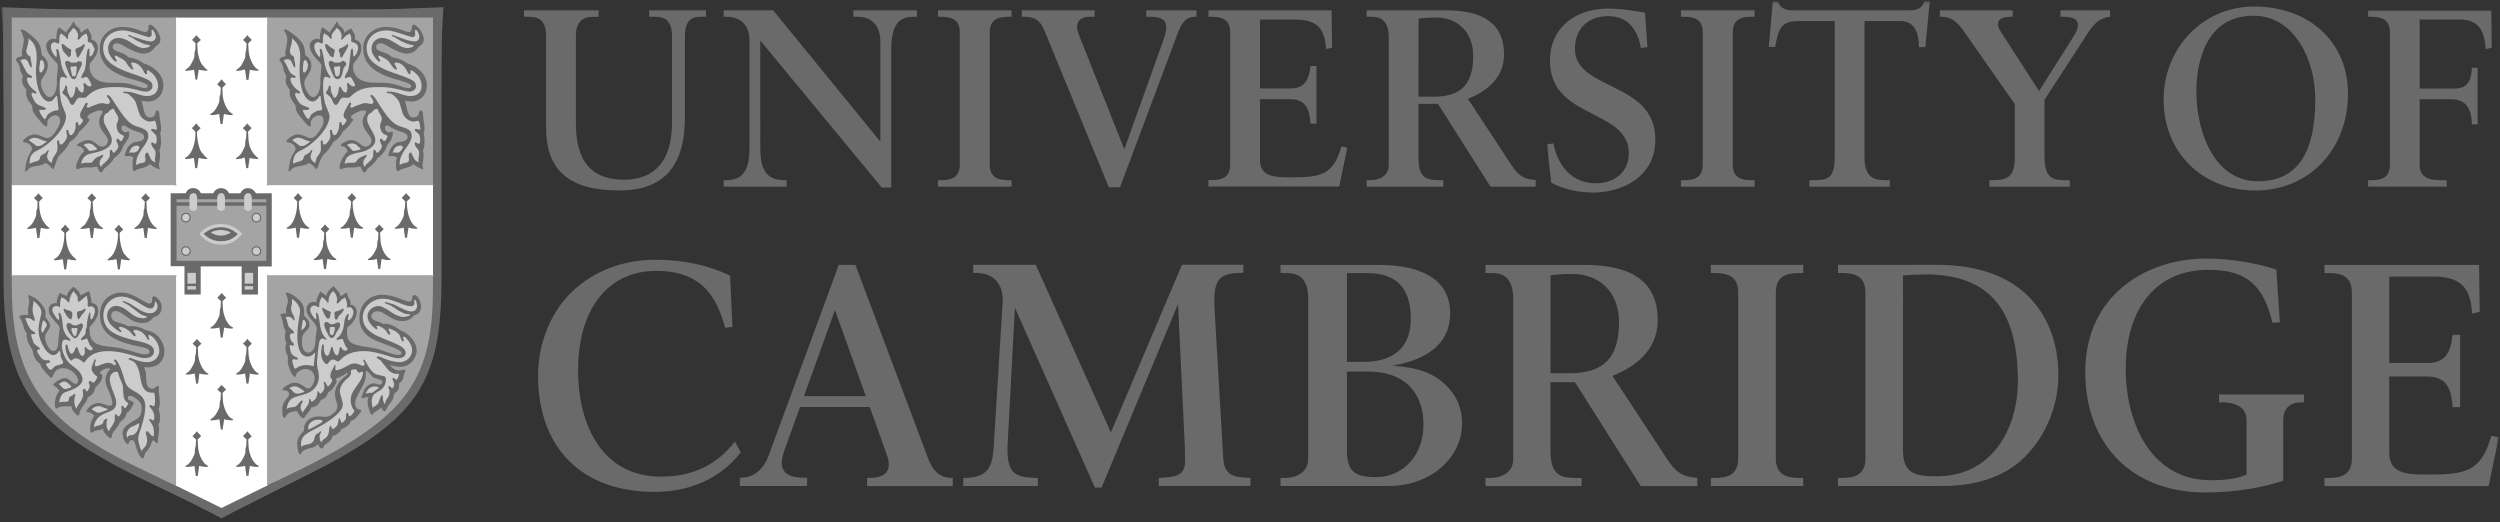 <svg xmlns="http://www.w3.org/2000/svg" width="924" height="193" fill="none"><rect width="100%" height="100%" fill="#333333" stroke="none"/><mask id="a" width="165" height="193" x="0" y="0" maskUnits="userSpaceOnUse" style="mask-type:luminance"><path fill="#fff" d="M.46.435h163.803v191.852H.461V.435Z"/></mask><g mask="url(#a)"><path fill="#6A6A6A" d="M38.366 3.46h87.721l4.015-.038h8.924c4.267 0 11.289-.213 21.202-.62l3.705-.156c-.543 7.682-.64 10.708-.659 14.782l-.058 11.794-.039 11.174V102.8c0 39.302-8.904 52.648-51.29 73.579-1.882.931-23.492 11.717-25.742 12.92l-2.114 1.144-2.173 1.125-2.153-1.125-2.173-1.144c-8.904-4.656-17.944-8.769-24.966-12.222-38.836-19.049-51.27-32.57-51.27-74.277V40.395l-.117-11.173-.039-11.795C1.102 10.308 1.024 8 .46 2.646l3.706.155c9.758.387 17.032.62 21.261.62h8.865l4.074.04Z"/></g><mask id="b" width="165" height="190" x="0" y="3" maskUnits="userSpaceOnUse" style="mask-type:luminance"><path fill="#fff" d="M.46 3.577h163.803v188.71H.461V3.577Z"/></mask><g mask="url(#b)"><path fill="#fff" d="m81.856 187.748 16.702-8.187.427-.155-.117-.369v-76.818l-.154-.466.523.098h60.427l.524.155-.156-.66v-32.57l.156-.524-.524.155H99.237l-.523.097.154-.524V6.875l.117-.524-.466.155H65.425l-.523-.155.155.524v61.106l.116.523-.485-.097H4.727l-.524-.155.156.524v32.88l-.156.35.524-.155h59.961l.485-.098-.116.621v76.508l-.155.621.407.116 16.547 8.129Z"/></g><mask id="c" width="70" height="71" x="0" y="3" maskUnits="userSpaceOnUse" style="mask-type:luminance"><path fill="#fff" d="M.46 3.577h69.448v69.525H.461V3.577Z"/></mask><g mask="url(#c)"><path fill="#A4A4A4" d="m4.999 6.506-.796-.155.156.582v61.164l-.156.465.738-.155h59.708l.505.155-.097-.523V6.778l.097-.427-.505.155H5Z"/></g><path fill="#A4A4A4" d="m99.513 6.505-.738-.155.097.581v61.165l-.099.464.68-.155h60.175l.563.155-.155-.522V6.777l.155-.427-.563.155H99.513Z"/><mask id="d" width="70" height="86" x="0" y="97" maskUnits="userSpaceOnUse" style="mask-type:luminance"><path fill="#fff" d="M.46 97.932h69.448v84.423H.461V97.932Z"/></mask><g mask="url(#d)"><path fill="#A4A4A4" d="M64.902 101.87H4.572l-.369-.155.156.407v3.647c0 33.579 11.212 49.913 45.722 66.596l10.902 5.276 3.802 1.765.31.369-.038-.524v-77.07l.116-.466-.271.155Z"/></g><path fill="#A4A4A4" d="m99.182 101.869-.409-.155.099.349v76.973l-.099.581.409-.465 3.453-1.572c46.848-22.056 57.4-35.189 57.4-71.504v-3.859l.155-.524-.524.155-60.484.021Z"/><path fill="#6A6A6A" d="M14.178 71.431c.155.175.29.33.37.409.13.16.265.314.406.464.077.085.232.233.484.486.078.098.234.232.409.408-.086.07-.17.14-.254.213l-.522.466-.428.466-.155.174v.486c0 4.228 1.107 7.1 3.453 9l.408.35-.408.271-.484-.042-.99-.112-.872-.155-.524-.099-.524 3.764h-.739l-.524-3.764-.523.099c-.446.098-.718.154-.835.154l-1.027.113-.486.042c-.213 0-.387-.084-.387-.154 0-.1.077-.215.232-.33l.776-.601c.66-.504 1.086-1.106 1.844-2.658.328-.698.522-1.299.522-1.726 0-1.106.175-1.979.369-1.979l.098-1.94.057-.718-.214-.174-.427-.465-.524-.467-.194-.214.408-.407c.718-.718.799-.796 1.205-1.36Zm19.787 0c.408.564.464.64 1.202 1.359.078.098.232.232.408.408l-.214.213-.523.466-.409.466-.252.174.099.718.096 1.94c.155 2.755 1.689 5.954 3.298 6.827.272.155.446.293.446.35a.253.253 0 0 1-.253.253l-.679-.014-.988-.113-.892-.155-.506-.098-.523 3.762h-.679l-.524-3.762-.523.098-.893.155-.99.113-.464.042-.079.014c-.212 0-.349-.085-.349-.175 0-.098.078-.232.214-.33l.776-.6c.698-.524.873-.796 1.844-2.658.367-.738.562-1.319.562-1.727 0-1.105.154-1.978.31-1.978l.116-1.94.04-.718a.931.931 0 0 0-.155-.174l-.465-.466-.525-.466-.193-.214.408-.408c.251-.25.406-.406.465-.485.077-.084.232-.232.426-.466.078-.084.193-.235.368-.41ZM24.09 83.013l.369.426.369.466c.135.174.29.33.464.466l.466.408-.252.213-.464.485-.486.409-.155.212v.486c0 4.345 1.047 7.041 3.453 9l.408.35-.408.291-.464-.056-1.01-.099-.872-.174-.526-.099-.523 3.764h-.718l-.543-3.764-.524.099-.873.174-.99.099-.484.056h-.04c-.213 0-.368-.084-.368-.174 0-.085.098-.195.253-.33l.794-.601c1.668-1.281 2.813-4.772 2.813-8.535v-.484l-.155-.214-.464-.408-.486-.484-.253-.214c.796-.679 1.185-1.09 1.669-1.769Zm19.846 0c.484.678.872 1.086 1.668 1.765l-.272.214-.465.485-.465.409-.155.212-.021.484c0 2.833.834 6.246 1.785 7.353l1.047 1.182c.077.099.272.254.563.468l.484.349-.426.291-.465-.056-.99-.099-.892-.174-.524-.099-.523 3.763h-.718l-.524-3.763-.524.099-.892.174-.99.099-.464.056h-.06c-.194 0-.368-.084-.368-.174 0-.099.098-.215.234-.33l.755-.601c1.649-1.3 2.872-4.792 2.872-8.536V86.1l-.155-.214-.466-.407-.466-.486-.271-.214c.214-.174.369-.31.485-.407.165-.144.32-.3.465-.464l.369-.468.369-.427Zm9.913-11.582c.406.564.464.64 1.182 1.359.099.098.253.232.427.408l-.213.213-.524.466-.408.466-.213.174.057.718.098 1.94c.155 2.697 1.726 5.994 3.297 6.827.272.155.428.293.428.35 0 .141-.077.253-.194.253l-.66-.014-1.048-.113a5.02 5.02 0 0 1-.892-.155l-.465-.098-.505 3.762h-.736l-.525-3.762-.542.14-.873.113-.99.113-.466.042-.077.014c-.194 0-.35-.085-.35-.175 0-.084.098-.214.233-.33l.776-.6c.68-.544.912-.873 1.824-2.658.369-.738.563-1.339.563-1.727 0-1.107.155-1.978.31-1.978l.117-1.94.04-.718-.156-.174-.466-.466-.464-.466c-.041-.042-.137-.113-.273-.214.146-.132.289-.268.428-.408.163-.154.318-.315.464-.485.154-.144.296-.3.427-.466.077-.084.194-.235.369-.41Zm56.293-.097.369.466.369.409c.252.29.408.464.464.522.099.098.254.232.466.426l-.252.195-.464.484-.486.408-.155.213v.446c0 4.209 1.416 7.876 3.453 9 .31.175.445.31.445.447l-.02.084-.426.099h-.465c-.621 0-1.707-.195-2.407-.407l-.522 3.744h-.738l-.504-3.744c-.737.232-1.804.408-2.405.408h-.465c-.311 0-.448-.056-.448-.176 0-.155.135-.291.447-.446 1.998-1.047 3.434-4.81 3.434-9v-.447l-.155-.214-.465-.407-.466-.484-.272-.194c.214-.195.388-.33.464-.427.079-.056.234-.232.486-.523l.349-.407.369-.475Zm19.885 0 .366.466.428.409.465.522.408.426-.252.195-.465.484-.485.408-.155.213v.446c0 4.152 1.436 7.895 3.453 9 .309.175.446.31.446.447l-.02.084-.428.099h-.464c-.621 0-1.708-.195-2.407-.407l-.523 3.744h-.737l-.504-3.744a8.866 8.866 0 0 1-2.618.408c-.564 0-.68-.042-.68-.215 0-.14.116-.252.464-.407.428-.194 1.184-.97 1.63-1.668.817-1.32 1.301-2.464 1.301-3.142 0-1.126.175-2.037.367-2.037l.099-1.92.056-.679-.212-.214c-.661-.661-.718-.718-1.204-1.086l.466-.427.486-.523.408-.409.311-.473Zm-9.914 11.581c.13.13.253.266.369.409.194.23.349.387.426.484.058.056.194.232.428.484.097.099.27.194.445.389l-.252.214-.465.523-.485.408-.155.213.058.678.097 1.94c.154 2.852 1.648 5.937 3.298 6.828.31.176.446.312.446.467l-.039.056-.409.099h-.464c-.622 0-1.708-.175-2.407-.408l-.522 3.744h-.738l-.524-3.744c-.698.253-1.727.427-2.618.427-.525 0-.662-.056-.662-.253 0-.14.137-.25.468-.387.406-.175 1.202-.99 1.628-1.668.853-1.397 1.359-2.562 1.359-3.124 0-1.124.135-2.037.309-2.037l.099-1.94.056-.678-.212-.214-.428-.407-.524-.523-.193-.214.407-.407c.738-.718.797-.796 1.204-1.359Zm20.04 0c.13.13.252.266.367.409.194.23.349.387.428.484l.464.466c.144.128.281.264.409.408-.078.099-.155.173-.195.213-.309.291-.464.466-.523.523-.292.254-.446.389-.486.408-.02.043-.077.099-.155.213l.058.678.097 1.94c.155 2.852 1.649 5.937 3.298 6.828.31.176.447.312.447.467l-.04.056-.408.099h-.465c-.622 0-1.707-.175-2.407-.408l-.522 3.744h-.681l-.582-3.744c-.698.253-1.727.427-2.6.427-.543 0-.678-.056-.678-.253 0-.14.135-.25.464-.387.409-.175 1.204-.99 1.63-1.668.835-1.397 1.359-2.562 1.359-3.124 0-1.124.135-2.037.31-2.037l.098-1.94.056-.678-.212-.214-.427-.407-.523-.523-.193-.214.408-.407c.736-.718.797-.796 1.204-1.359Zm9.911-11.58.369.465.426.409.466.522.409.426-.254.195-.464.484-.486.408-.135.213v.446c0 4.152 1.416 7.895 3.435 9 .309.175.445.31.445.447l-.02.084-.427.099h-.464c-.622 0-1.708-.195-2.407-.407l-.524 3.744h-.736l-.506-3.744a8.861 8.861 0 0 1-2.618.408c-.563 0-.678-.042-.678-.215 0-.14.116-.252.464-.407.428-.194 1.184-.97 1.63-1.668.815-1.32 1.299-2.464 1.299-3.142 0-1.126.175-2.037.369-2.037l.097-1.92.058-.679-.214-.214-.407-.408-.523-.483-.214-.194.408-.426.484-.524.408-.408.31-.475ZM72.84 125.242c.406.544.464.641 1.202 1.359.077.084.232.214.408.406l-.194.214-.544.466-.408.466-.212.213.056.678.099 1.94c.097 1.688.814 3.899 1.668 5.161.581.833 1.221 1.492 1.628 1.668.35.155.466.252.466.426 0 .175-.117.195-.737.195-.814 0-1.881-.175-2.561-.409l-.504 3.745h-.736l-.525-3.745c-.698.216-1.784.409-2.404.409h-.468c-.31 0-.426-.057-.426-.175 0-.155.116-.291.426-.446.504-.272 1.222-.99 1.61-1.668.931-1.535 1.358-2.562 1.358-3.125.02-1.143.154-2.036.33-2.036l.097-1.94.057-.678-.155-.213-.481-.466-.465-.466-.253-.214c.125-.145.262-.281.408-.406a7.02 7.02 0 0 0 .464-.485c.154-.144.296-.3.427-.466a4.75 4.75 0 0 1 .369-.408Zm18.622 0c.408.544.484.641 1.202 1.359.146.131.289.267.427.406l-.213.214-.523.466-.428.466-.193.213.04.678.116 1.94c.097 1.688.795 3.899 1.668 5.161.563.833 1.202 1.492 1.61 1.668.35.155.485.252.485.426 0 .175-.136.195-.738.195-.814 0-1.88-.175-2.56-.409l-.524 3.745h-.736l-.525-3.745c-.699.216-1.784.409-2.386.409h-.485c-.291 0-.426-.057-.426-.175 0-.155.135-.291.426-.446.524-.272 1.222-.99 1.629-1.668.912-1.535 1.358-2.562 1.358-3.125 0-1.143.135-2.036.31-2.036l.099-1.94.056-.678-.155-.213-.93-.932-.272-.214c.136-.142.278-.277.426-.406.164-.154.319-.315.465-.485.14-.151.277-.306.408-.466.099-.098.214-.233.369-.408Zm-9.486 16.897.232.563.486.329.484.524.408.407-.214.214-.524.464c-.04.042-.174.196-.408.428-.056.042-.115.113-.211.214l.056.66.099 1.94c.155 2.832 1.745 6.129 3.297 6.827.349.175.464.272.464.427l-.056.098-.369.155-.466-.042-1.047-.113a4.612 4.612 0 0 1-.873-.154l-.486-.099-.563 3.764h-.678l-.524-3.764-.524.099-.892.154-.99.113-.464.042-.058.014c-.234 0-.369-.098-.369-.252s.117-.271.427-.446c.504-.272 1.222-.989 1.61-1.648.93-1.553 1.357-2.562 1.357-3.144 0-1.124.155-2.035.311-2.035l.117-1.941.058-.661-.175-.214-.464-.426-.466-.465-.272-.215.427-.407.464-.523.428-.427.368-.46Zm-9.253 17.226.369.464.426.428.465.524.35.485-.194.141-.465.465-.467.408-.155.214.04.678.117 1.94c.154 2.851 1.63 5.935 3.28 6.827.31.175.444.31.444.466l-.02.057-.426.098h-.465c-.428 0-1.165-.098-2.407-.349l-.523 3.705h-.718l-.524-3.705c-1.105.254-1.94.369-2.618.369-.544 0-.66-.056-.66-.252 0-.141.116-.232.446-.389.428-.174 1.203-.989 1.63-1.668.853-1.396 1.358-2.541 1.358-3.122 0-1.126.135-2.037.31-2.037l.097-1.94.058-.678c-.097-.085-.155-.155-.214-.214-.232-.213-.368-.369-.407-.408l-.524-.465-.214-.214.428-.408.465-.522.408-.427.31-.471Zm18.739 0 .31.464.426.428.389.581.504.35-.213.214-.523.464c-.14.14-.282.276-.428.408-.04.057-.098.141-.193.214l.04.679.116 1.94c.097 1.706.795 3.899 1.668 5.159.563.833 1.202 1.493 1.61 1.668.35.155.485.272.485.426 0 .175-.136.214-.699.214-.678 0-1.493-.112-2.6-.368l-.523 3.705h-.736l-.524-3.705c-1.223.253-1.98.349-2.386.349h-.487c-.292 0-.427-.043-.427-.175 0-.141.135-.291.427-.446.524-.252 1.222-.99 1.63-1.668.91-1.532 1.357-2.541 1.357-3.123 0-1.126.135-2.036.31-2.036l.098-1.94.056-.679-.154-.214-.465-.408-.464-.464-.273-.214.426-.409.466-.522.408-.426.369-.466Zm-9.486-51.135.31.465.407.408.486.524.407.426-.214.194-.524.485c-.04.042-.174.174-.408.407-.056.056-.115.112-.211.214l.056.678.099 1.92c.155 2.832 1.783 6.208 3.297 6.847.329.141.446.253.446.389 0 .194-.117.232-.66.232-.679 0-1.514-.113-2.619-.349l-.563 3.744h-.678l-.524-3.744c-1.242.232-1.98.349-2.406.349h-.464c-.311 0-.446-.056-.446-.175 0-.155.135-.291.444-.446.506-.272 1.224-.989 1.61-1.668.933-1.533 1.36-2.541 1.36-3.142 0-1.126.154-2.037.309-2.037l.117-1.921.058-.679-.175-.214-.465-.407-.466-.485-.271-.195.426-.426.466-.524.427-.407.369-.463Zm-9.408-95.247c.175.175.29.33.367.407.136.167.279.329.428.484l.465.465.408.408-.194.214-.524.465c-.058.042-.194.195-.464.467-.041.042-.099.098-.157.174l.04.718.117 1.882c.097 1.823.912 4.345 1.668 5.217l1.027 1.202c.188.163.383.319.583.466l.446.35-.446.271-.464-.042-.991-.113-.893-.154-.523-.099-.564 3.59-.639.174-.523-3.764-.506.099-.89.154-1.01.113-.543.056c-.195 0-.33-.084-.33-.174 0-.099.078-.214.213-.33.04-.042.31-.232.777-.6.678-.505.873-.796 1.823-2.657.388-.738.581-1.32.581-1.727 0-1.125.135-2.037.31-2.037l.098-1.882.057-.718-.212-.175-.408-.464-.523-.468-.214-.214a3.9 3.9 0 0 0 .408-.407c.736-.717.795-.788 1.202-1.35Zm18.894 0c.408.563.484.64 1.202 1.359.138.14.28.275.427.406l-.213.214-.523.465-.428.467-.193.175.04.718.116 1.882c.155 2.753 1.706 6.053 3.278 6.886.27.155.445.272.445.35 0 .14-.097.251-.212.251l-.64-.014-1.048-.112a4.494 4.494 0 0 1-.893-.155l-.464-.099-.525 3.763h-.736l-.525-3.763-.564-.056-.833.31-.99.112-.484.043-.058.014c-.194 0-.349-.085-.349-.174 0-.098.078-.214.233-.329l.757-.601c.698-.543.93-.873 1.823-2.658.388-.737.581-1.338.581-1.727 0-1.125.135-2.037.311-2.037l.098-1.88.057-.719-.154-.174-.465-.466-.467-.466c-.057-.042-.136-.113-.272-.214.146-.132.29-.268.428-.408.252-.25.408-.406.464-.465.078-.098.214-.253.409-.484.097-.084.21-.238.367-.414Zm-9.603 16.334.369.406.426.485c.254.271.408.446.466.504.099.098.232.252.408.426l-.253.214-.465.466-.464.407-.157.214.04.678.056 1.785c.157 2.85 1.69 6.091 3.338 6.982.31.176.446.31.446.468l-.04.056-.407.113h-.465c-.62 0-1.708-.195-2.406-.427l-.523 3.763h-.718l-.524-3.763c-.698.252-1.746.427-2.618.427-.563 0-.68-.042-.68-.214 0-.155.117-.272.466-.427.426-.174 1.182-.95 1.63-1.668.813-1.319 1.3-2.463 1.3-3.125 0-1.123.154-2.035.368-2.035l.097-1.94.056-.679a1.277 1.277 0 0 1-.21-.214l-.409-.407-.524-.465-.214-.214.409-.427.484-.504c.232-.272.369-.427.408-.484.111-.13.214-.26.31-.401Zm-9.33 16.274.349.428.368.464c.146.165.301.32.465.468l.486.426c-.155.113-.233.175-.272.194l-.465.486-.622.62v.485c0 2.755.817 6.208 1.728 7.177l1.144 1.358c0 .014.194.175.581.486l.409.33-.409.29-.484-.056-.99-.098-.892-.155-.524-.113-.523 3.764h-.718l-.524-3.764-.524.113-.892.155-.99.098-.464.056h-.079c-.193 0-.35-.084-.35-.174 0-.085.1-.214.235-.33l.775-.6c1.727-1.377 2.872-4.733 2.872-8.535v-.486l-.175-.155-.466-.464c-.232-.254-.388-.409-.464-.488-.041-.014-.137-.098-.273-.194.159-.145.32-.288.485-.426.165-.145.32-.3.465-.465l.369-.467.369-.428Zm18.836 0c.115.149.238.292.369.428.193.232.33.369.407.464.077.057.232.234.464.468l.428.426a3.08 3.08 0 0 0-.253.194l-1.105 1.105.057.738.099 1.92c.155 2.89 1.28 5.199 3.297 6.847l.408.33-.408.291-.485-.056-.99-.099-.872-.155-.524-.112-.525 3.764h-.736l-.583-3.92c-.93.215-.97.39-1.299.427l-1.047.099-.465.056h-.059c-.175 0-.31-.084-.31-.174 0-.099.078-.214.213-.33l.795-.6c.66-.524.873-.796 1.825-2.659.367-.717.563-1.319.563-1.725 0-1.087.154-1.98.31-1.98l.116-1.92.056-.737-.21-.155-.429-.465-.523-.485-.195-.194c.132-.147.268-.29.409-.427.718-.718.794-.801 1.202-1.364Zm-39.089-8.398.214.774c.175.718.33 1.28.408 1.69.66 2.966 1.222 3.762 2.657 3.762.834 0 1.513-.466 1.727-1.164l.31-1.048c.077-.232.253-.388.505-.388.563 0 .833.6.853 1.9.02.389.135 1.242.369 2.562a13.6 13.6 0 0 1 .212 2.288c0 .661-.056.93-.31 1.63.175 1.027.31 2.405.31 3.2 0 1.282-.232 2.484-.639 3.105.233.873.27 1.222.27 1.978a10.72 10.72 0 0 1-.154 1.727c-.233 1.261-.272 1.57-.272 1.803 0 .254.04.484.117.698.098.311.155.524.155.64 0 .142-.076.254-.155.254l-1.047-.408-1.145-.64c-.369-.195-.64-.389-1.202-.93-1.01.911-1.32 1.046-3.977 1.764-.523.155-.912.31-1.144.485-.331.232-.563.368-.699.368-.446 0-.66-.737-.66-2.21 0-1.126.117-2.134.33-2.91-.796-.31-1.454-.465-1.88-.465-.078 0-.332.042-.796.098l-.195.014c-.154 0-.271-.233-.271-.505 0-.194.135-.698.31-1.125l.525-1.261c.192-.446.619-.97 1.26-1.512.505-.446.989-.718 1.358-.776l1.862-.368c1.126-.214 1.785-.817 1.785-1.591 0-.738-.486-1.262-1.61-1.65l-2.251-.774a13.692 13.692 0 0 1-2.037-.991c-1.242-.738-1.454-.835-1.746-.835-.446 0-.717.33-.717.912 0 .932.6 1.59 1.475 1.59.18-.003.358-.04.523-.112.252-.098.427-.155.524-.155.252 0 .369.141.369.409l-.02.212-.098.893c-.076.756-.582 1.689-1.669 3.143l-.464.62c-.428 1.669-1.475 3.202-2.813 4.113-.203.13-.397.272-.582.426a7.406 7.406 0 0 0-.427.738c-.098.194-.446.62-1.027 1.241-.4.444-.842.846-1.32 1.203-.582.446-.931.755-1.029.95l-.523.873a.487.487 0 0 1-.427.271c-.466 0-.892-.485-1.144-1.319-.194-.6-.369-.774-.758-.774-.212 0-.504.056-.91.155l-.738.113h-1.882c-.93 0-2.25.23-2.872.502-.232.113-.407.175-.522.175-.135 0-.214-.057-.35-.33a.656.656 0 0 1-.116-.407c0-.95.679-2.753 1.571-4.17.563-.911.756-1.125 1.416-1.688-.214-.873-.795-1.552-1.475-1.764l-.873-.254c-.135-.042-.212-.14-.212-.27 0-.253.426-.64 1.202-1.047 1.01-.524 2.037-.835 2.852-.835.873 0 1.707.35 2.677 1.106 1.416 1.105 1.803 1.3 2.482 1.3 1.126 0 2.173-1.01 2.173-2.077 0-.718-.368-1.492-1.378-2.773-1.454-1.882-1.88-2.852-1.88-4.248 0-.853.271-1.94.581-2.426l.524-.795a.876.876 0 0 0 .174-.504c0-.349-.408-.581-.95-.581-.815 0-2.406.581-3.666 1.358-.62.369-1.048.835-1.048 1.107 0 .154.077.31.214.408l.581.367a.266.266 0 0 1 .117.214c0 .085-.097.232-.213.408l-1.047 1.357a18.338 18.338 0 0 1-2.192 2.29c-.271.253-.446.407-.525.523 0 .014-.155.272-.426.776-.37.698-1.357 1.727-2.29 2.348-.26.174-.506.369-.737.581-.077.099-.212.33-.407.738-.21.371-.437.734-.678 1.086-.524.756-.932 1.3-1.261 1.61l-1.456 1.475c-.465.446-.853 1.319-1.454 3.239-.389 1.144-.718 1.823-.912 1.823-.078 0-.233-.113-.409-.31-1.027-1.183-1.918-1.88-2.384-1.88-.117 0-.31.084-.583.251a3.7 3.7 0 0 1-1.415.524l-1.921.369c-1.454.271-2.037.6-2.872 1.57-.193.233-.367.37-.445.37-.174 0-.291-.272-.291-.621l.058-.486.253-1.416c.29-1.494.639-2.618 1.046-3.376l.892-1.628a1.76 1.76 0 0 0 .254-.853c0-1.203-1.243-2.29-2.755-2.426-.389-.042-.544-.14-.544-.349 0-.272.427-.774 1.008-1.222 1.048-.795 2.408-1.358 3.28-1.358.542 0 1.357.214 2.365.62l1.145.466c.364.174.76.267 1.164.272 1.203 0 2.386-1.106 3.841-3.608.66-1.126.93-1.94.93-2.677 0-1.32-.619-2.114-1.648-2.114-.775 0-1.648.368-2.25.99-.542.523-.814 1.086-.814 1.61l.02.58v.142c0 .484-.155.755-.447.755-.485 0-1.203-.698-3.258-3.18-1.535-1.863-1.863-2.658-1.922-4.501-1.783-2.251-2.21-3.221-2.21-4.812l.076-1.086c-1.242-1.474-1.59-2.27-1.59-3.628 0-.484.077-.774.388-1.377-.62-.91-.835-1.319-1.01-2.037l-.251-1.086a5.709 5.709 0 0 0-.834-1.94c-.485-.679-.523-.756-.523-.99 0-.62.408-.853 2.25-1.3a8.289 8.289 0 0 1-.118-1.163c0-.31.04-.601.155-1.242l.369-1.94c.155-.774.232-1.337.232-1.668 0-.369-.056-.62-.387-1.668-.175-.601-.33-.99-.464-1.202-.178-.252-.313-.581-.313-.698 0-.194.117-.31.35-.31.523 0 1.88.833 3.296 1.999 3.007 2.482 3.61 3.471 4.016 6.478.06.348.111.697.155 1.047 1.436 1.067 2.192 2.329 2.192 3.686 0 1.087-.387 2.348-1.048 3.356l-1.027 1.61c-.31.486-.465 1.087-.465 1.727 0 .99.27 1.9.969 3.142.815 1.397 1.493 1.98 2.348 1.98 1.357 0 2.579-2.408 2.579-5.122v-.369l-.02-.931c0-.524.04-1.067.117-1.728.098-.815.135-1.319.155-1.513l.059-1.241.02-.835c0-.292-.175-.582-.544-.99l-1.144-1.261c-1.669-1.803-2.58-3.51-2.58-4.792 0-1.59 1.144-2.773 2.657-2.773.31 0 .581.056 1.107.194v-.349c0-2.289.484-3.996 1.104-3.996l.254.084.949.835 1.144.738.31.31c0-.66.04-.719.68-1.455.155-.194.408-.524.737-1.01.272-.368.427-.64.524-.775.077-.14.155-.291.252-.466.135-.271.272-.388.427-.388.154 0 .271.194.464.756.118.349.196.446 1.088 1.241a5.9 5.9 0 0 1 .64.679c.077.14.213.504.408 1.047.039.099.077.232.154.427.389-.504.582-.679 1.048-.95l.775-.467c.293-.174.507-.273.584-.273.078 0 .175.113.252.31.098.196.233.448.427.797.563.97.738 1.436.738 1.88v1.145c1.706.543 2.346 1.436 2.346 3.259 0 1.338-.698 2.871-2.037 4.462-.892 1.067-1.008 1.28-1.008 2.037 0 3.86 2.696 6.091 7.429 6.149l3.492.056c2.25.042 3.59.254 5.685.932 2.481.817 3.2 1.008 3.917 1.008.243-.002.48-.077.68-.214.193-.14.31-.31.31-.465 0-.739-1.281-1.32-5.49-2.503-8.594-2.445-12.26-5.916-12.26-11.62 0-4.403 3.666-7.817 8.4-7.817 1.533 0 3.88.407 5.236.893l2.135.795a3.25 3.25 0 0 0 1.106.214c.738 0 1.105-.601 1.126-1.844.018-.658.173-.873.6-.873.602 0 1.534.759 2.386 1.922.854 1.202 1.416 2.54 1.416 3.433 0 1.184-.563 2.017-1.843 2.735-1.164 1.785-2.598 2.6-4.538 2.6-1.513 0-3.647-.853-7.198-2.872-1.241-.698-1.862-.929-2.52-.929-.913 0-1.514.542-1.514 1.357 0 .738.581 1.242 2.095 1.766 2.269.795 2.812 1.105 3.705 2.037 2.657.466 3.821.93 5.49 2.191 4.578 1.456 7.41 4.578 7.41 8.168 0 3.471-2.347 5.974-5.625 5.974-.776 0-1.262-.062-2.464-.315Zm97.381 0 .213.774c.174.718.311 1.28.408 1.69.659 2.966 1.222 3.762 2.658 3.762.833 0 1.513-.466 1.726-1.164l.309-1.048a.503.503 0 0 1 .507-.368c.562 0 .873.62.911 1.882.02.485.117 1.337.31 2.56.132.802.203 1.612.214 2.424 0 .524-.078.835-.31 1.494l.096.62c.174 1.028.214 1.436.214 1.92 0 2.232-.098 2.892-.621 3.765.214.853.271 1.261.271 1.882 0 .388-.057.95-.174 1.823l-.214 1.57.058.931c.135.35.194.563.194.64 0 .142-.078.254-.194.254l-1.048-.408-1.144-.64c-.369-.195-.641-.389-1.202-.93-1.01.892-1.145.969-2.348 1.298-1.726.486-2.367.699-2.716.95-.329.233-.581.37-.718.37-.408 0-.698-.796-.698-1.94 0-1.669.097-2.541.369-3.182-1.009-.349-1.533-.464-1.901-.464-.136 0-.213 0-.757.098l-.232.014c-.155 0-.253-.196-.253-.505 0-.504.368-1.532.854-2.386.659-1.164 1.726-2.134 2.561-2.29l1.88-.368c1.107-.214 1.765-.815 1.765-1.59 0-.738-.484-1.242-1.609-1.649l-2.193-.776a12.928 12.928 0 0 1-2.094-.99 24.42 24.42 0 0 0-1.145-.678 1.11 1.11 0 0 0-.563-.155c-.484 0-.756.33-.756.873 0 .893.679 1.629 1.513 1.629.181 0 .36-.038.524-.113.254-.098.408-.155.486-.155.232 0 .407.233.407.563 0 .931-.582 2.523-1.203 3.299l-.62.795-.466.62c-.175 1.34-1.494 3.26-2.813 4.113-.331.212-.524.349-.583.426-.147.243-.29.489-.426.738-.097.194-.446.62-1.028 1.241a9.062 9.062 0 0 1-1.319 1.203c-.583.446-.932.755-1.047.95l-.505.873c-.117.194-.252.271-.409.271-.464 0-.891-.485-1.162-1.319-.195-.6-.35-.774-.756-.774-.195 0-.506.056-.913.155l-.737.113h-1.823c-.99 0-2.309.23-2.928.502-.234.113-.408.175-.525.175-.272 0-.408-.272-.408-.796 0-1.647 1.261-4.17 2.929-5.8-.252-.95-.756-1.59-1.416-1.765-.582-.154-.911-.252-.931-.252-.117-.056-.174-.154-.174-.252 0-.329.388-.66 1.202-1.067 1.494-.698 1.921-.834 2.755-.834.95 0 1.745.329 2.735 1.106 1.416 1.105 1.805 1.3 2.483 1.3 1.107 0 2.174-1.01 2.174-2.077 0-.738-.389-1.532-1.379-2.773-1.376-1.785-1.882-2.928-1.882-4.443 0-1.008.214-1.551 1.107-3.026.135-.233.214-.427.214-.544 0-.291-.466-.543-.99-.543-.563 0-1.261.194-2.192.62-1.572.719-2.522 1.397-2.522 1.805 0 .155.117.33.272.447l.523.368a.248.248 0 0 1 .099.214.725.725 0 0 1-.216.409 34.18 34.18 0 0 0-1.027 1.357c-.738.97-1.436 1.687-2.192 2.288-.291.215-.446.389-.524.524l-.426.776c-.349.659-1.378 1.745-2.231 2.348a6.897 6.897 0 0 0-.738.581c-.117.113-.272.369-.465.738-.543.95-1.378 2.133-1.939 2.696l-1.417 1.473c-.388.427-.951 1.63-1.513 3.24-.428 1.262-.698 1.824-.892 1.824-.078 0-.234-.113-.408-.31-1.008-1.164-1.921-1.882-2.365-1.882-.119 0-.312.099-.603.254-.434.262-.915.44-1.416.522l-1.862.368c-1.571.312-2.21.641-2.928 1.572-.176.232-.331.368-.428.368-.175 0-.31-.271-.31-.64l.056-.465c0-.042.099-.525.254-1.417.271-1.474.658-2.716 1.047-3.375l.93-1.63c.175-.291.272-.582.272-.834 0-1.202-1.126-2.192-2.812-2.444-.35-.056-.524-.194-.524-.389 0-.232.408-.698 1.047-1.183 1.105-.835 2.329-1.359 3.182-1.359.581 0 1.358.214 2.386.62l1.164.467c.358.171.748.264 1.144.272 1.222 0 2.406-1.107 3.86-3.608.66-1.127.932-1.94.932-2.678 0-1.319-.602-2.114-1.63-2.114-.815 0-1.591.349-2.231.99-.563.58-.853 1.144-.853 1.668l.019.523.02.272c0 .426-.135.62-.446.62-.408 0-.853-.388-1.765-1.453-.369-.466-.853-1.028-1.455-1.728-1.59-1.862-1.921-2.598-1.979-4.5-1.785-2.25-2.211-3.51-2.211-4.81l.056-1.087c-1.26-1.513-1.512-2.116-1.512-3.61 0-.678.04-.852.31-1.396-.619-.912-.814-1.319-.988-2.037l-.254-1.086a5.693 5.693 0 0 0-.833-1.94c-.465-.679-.524-.774-.524-.97 0-.543.524-.892 1.823-1.222l.428-.098a8.416 8.416 0 0 1-.117-1.165c0-.31.04-.6.155-1.241l.369-1.94c.135-.757.213-1.319.213-1.706 0-.446-.057-.816-.31-1.63-.175-.524-.349-.928-.524-1.202-.194-.292-.309-.524-.309-.679 0-.174.173-.33.406-.33.136 0 .349.085.524.175 1.765.972 3.685 2.483 5.062 4.016 1.183 1.32 1.553 2.405 1.824 5.336 1.609 1.182 2.211 2.267 2.211 3.955 0 1.01-.33 1.98-1.066 3.084-.621.972-.971 1.514-1.028 1.61a3.511 3.511 0 0 0-.485 1.786c0 .93.291 1.823 1.008 3.084.777 1.377 1.475 1.98 2.308 1.98 1.359 0 2.6-2.367 2.6-4.967V29l.135-1.261.117-1.514.097-1.241.04-.698c0-.524-.099-.679-1.708-2.386-1.765-1.9-2.598-3.511-2.598-4.987 0-1.396 1.202-2.58 2.657-2.58.29 0 .563.056 1.086.194v-.619l.057-1.088.31-1.359c.253-1.086.37-1.28.738-1.28l.253.084.95.835 1.145.737.309.31c.078-.659.135-.774.68-1.454.26-.326.506-.663.736-1.01l.524-.775.31-.466c.196-.31.293-.407.428-.407s.232.194.408.776c.056.232.232.466.465.678l.678.563c.543.466.912 1.164 1.146 2.154.407-.524.619-.718 1.047-.95l.834-.466c.309-.175.485-.272.543-.272.058 0 .155.113.232.31.119.277.263.544.428.797.679 1.087.736 1.222.736 1.958l-.019.447v.62c1.707.466 2.367 1.377 2.367 3.24 0 1.417-.64 2.872-1.998 4.481-.893 1.067-1.048 1.416-1.048 2.212 0 3.685 2.793 5.916 7.469 5.974l3.452.056c2.251.042 3.609.272 5.684.932 2.426.795 3.201 1.008 3.939 1.008.524 0 .97-.291.97-.659 0-.756-1.261-1.337-5.472-2.521-8.612-2.445-12.279-5.917-12.279-11.6 0-4.424 3.687-7.818 8.439-7.818 1.513 0 3.86.389 5.18.873l2.153.795c.353.135.727.208 1.105.214.737 0 1.027-.446 1.126-1.844.056-.6.252-.873.639-.873.543 0 1.61.854 2.386 1.922.795 1.105 1.358 2.56 1.358 3.51 0 1.106-.581 1.96-1.823 2.659-1.164 1.784-2.6 2.598-4.539 2.598-1.494 0-4.015-1.01-7.196-2.87-1.262-.718-1.805-.93-2.503-.93-.932 0-1.553.523-1.553 1.358 0 .756.563 1.222 2.114 1.765 2.484.892 3.007 1.184 3.707 2.037 2.656.464 3.82.929 5.49 2.192 4.752 1.533 7.408 4.48 7.408 8.245 0 3.433-2.326 5.896-5.566 5.896-.854 0-1.299-.056-2.521-.31Zm-96.391 98.524c.464 1.164.62 1.727.678 2.463l.099 2.193c.096 2.192.813 3.279 2.192 3.279.504 0 .93-.141 1.162-.369l.563-.563.233-.084c.369 0 .563.252.563.678l-.058.853c-.04.389.02 1.183.214 2.404.097.699.155 1.417.155 2.097 0 1.124-.078 1.551-.486 2.54.369 1.028.583 2.192.583 3.162 0 1.126-.194 1.9-.62 2.541.193.892.251 1.261.251 1.765-.008.665-.08 1.328-.214 1.979-.174 1.087-.252 1.94-.194 2.503v.141c0 .329-.097.504-.31.504-.194 0-.426-.155-.64-.427-.31-.408-.524-.563-.756-.563-.369 0-.486.195-1.01 1.766-.174.485-.58 1.124-1.26 1.939-.505.62-.834 1.125-.931 1.493-.175.642-.272 1.01-.31 1.107-.058.141-.194.252-.31.252l-.078.015c-.854 0-1.845-1.845-2.852-5.336-.29-.989-.66-1.416-1.183-1.416a1.072 1.072 0 0 0-.912.582l-.31.737c-.057.113-.155.214-.271.214-.409 0-1.048-.774-1.456-1.726-.31-.795-.504-1.668-.504-2.407 0-1.628 1.202-2.85 4.85-4.907 1.57-.892 2.191-2.017 2.191-4.072 0-1.611-.484-2.543-1.882-3.61-1.105-.815-1.745-1.144-2.327-1.144-.505 0-.872.329-.872.757 0 .484.271.795.95 1.028.815.271 1.164.563 1.164.932 0 .329-.35 1.027-.893 1.882-.6.912-.854 1.164-1.689 1.727-.232 1.436-.91 2.347-2.501 3.394-.31.892-.485 1.222-1.048 1.92l-1.086 1.416c-.35.446-.718 1.242-.775 1.611-.118.795-.195.95-.506.95-.407 0-1.26-.738-2.113-1.823-.506-.662-.621-.95-.68-1.727-.542.426-.718.485-1.765.62-.64.099-1.125.214-1.417.369-.795.427-1.065.544-1.202.544-.214 0-.291-.113-.31-.485l-.057-1.164c0-1.571.62-3.414 1.57-4.635-.911-.796-1.824-1.281-2.561-1.359-.31-.042-.387-.084-.387-.194 0-.194.214-.601.504-.95.388-.504.7-.853.931-1.048.738-.64 2.018-1.106 3.027-1.106.679 0 1.668.252 2.968.738.464.174.892.271 1.26.271.564 0 .893-.369.893-1.027 0-.951-.466-2.446-1.513-4.832-.718-1.609-1.047-2.695-1.047-3.433 0-1.823.853-3.685 1.92-4.229-.486-.252-.718-.309-1.164-.309-.504 0-.93.14-1.591.523-.776.447-1.202.834-1.202 1.105 0 .099.155.272.426.447.409.291.465.388.465.775 0 1.281-1.066 3.027-2.56 4.132-.33 1.844-1.163 2.929-2.813 3.706-.233 1.01-.368 1.281-1.145 2.405-1.377 1.921-1.706 2.522-1.94 3.608-.135.563-.252.795-.426.795-.232 0-.679-.349-1.202-.912a11.227 11.227 0 0 1-.835-.99c-.213-.349-.33-.678-.563-1.668-.367.113-.484.141-.736.141l-.776-.042h-.524c-1.144 0-2.367.253-2.968.64-.233.141-.388.194-.465.194-.33 0-.602-.698-.602-1.571 0-1.882.523-3.433 1.745-5.141-.445-.388-.601-.523-.988-.95a2.002 2.002 0 0 0-.427-.369l-.583-.309c-.194-.099-.31-.233-.31-.349 0-.272.757-.99 1.669-1.591 1.008-.641 1.803-.932 2.54-.932.854 0 1.3.214 2.367 1.144.738.641 1.242.951 1.61.951.254 0 .524-.175.738-.465.17-.231.265-.509.272-.797 0-.989-1.184-2.676-2.503-3.548-.99-.641-2.076-.99-3.124-.99-1.454 0-2.695.718-3.259 1.881l-.563 1.202c-.135.272-.31.426-.503.426-.33 0-.505-.154-1.688-1.531l-1.357-1.553c-.427-.486-.699-.95-.835-1.358-.117-.389-.213-.62-.272-.679-.04-.084-.212-.214-.523-.426-1.048-.738-1.804-2.21-2.232-4.326a13.18 13.18 0 0 1-.155-.679c-1.28-1.571-2.055-3.51-2.055-5.179 0-.232.02-.329.117-.717-.737-.756-.835-.931-1.398-2.928-.426-1.418-.698-2.039-1.202-2.717-.135-.175-.215-.31-.215-.409 0-.27.428-.502 1.203-.619.718-.113.756-.141 1.048-.141l1.027.085-.056-1.436c0-.835.056-1.377.27-2.386.099-.484.155-.853.155-1.087 0-.084-.04-.388-.097-.892a6.44 6.44 0 0 0-.155-.775 1.365 1.365 0 0 1-.115-.449c0-.174.117-.252.31-.252.154 0 .368.085.68.233.912.446 1.667.892 2.249 1.338 1.804 1.417 3.22 3.59 3.22 4.927l-.039.409c-.058.464-.097.736-.097.774 0 .214.135.523.369.835l.563.795c.524.698.853 1.493.853 2.037 0 .484-.117.698-.95 1.921-.64.912-.893 1.591-.893 2.347 0 .932.368 2.114 1.048 3.298.619 1.087 1.319 1.668 2.017 1.668 1.164 0 1.668-1.027 1.843-3.802.08-1.331.223-2.658.426-3.977l.04-.718c0-.309-.098-.504-.524-1.009l-1.551-1.824c-1.494-1.746-1.96-2.638-1.96-3.88 0-1.436.95-2.444 2.327-2.444l.62.057v-.407c0-.33.078-.795.254-1.416.33-1.125.736-1.979.97-1.979.056 0 .232.084.504.253.077.056.387.193.93.367.292.099.506.214 1.048.524.253-.892.428-1.319.835-1.823.678-.873 1.435-1.571 1.707-1.571.155 0 .465.232.853.619l.99 1.049c.155.175.349.524.581.99l.194.484a6.86 6.86 0 0 1 .64-.369c.41-.253.68-.408.834-.466.621-.309.952-.466.972-.484.29-.175.464-.272.541-.272.175 0 .272.33.66 2.056.272 1.185.31 1.435.368 2.29 1.67.232 2.464 1.182 2.464 2.987 0 1.688-.834 3.356-2.619 5.256-.484.524-.6.776-.6 1.262 0 4.617 1.61 6.072 7.39 6.672 3.55.37 4.597.603 8.865 1.884 2.25.678 3.53.95 4.364.95.99 0 1.534-.349 1.534-.99 0-.971-.7-1.281-4.85-2.154-9.662-2.037-13.462-5.335-13.462-11.716 0-4.54 3.394-7.953 7.934-7.953 1.998 0 3.8.601 6.634 2.229 2.618 1.535 3.162 1.785 3.763 1.785.698 0 .97-.446.97-1.571 0-.737.232-1.086.678-1.086.427 0 1.047.426 1.63 1.086.853 1.028 1.202 1.552 1.202 2.968 0 1.882-1.008 3.124-2.987 3.667-.194.232-.369.407-.464.524-1.069 1.202-2.019 1.61-3.725 1.61-1.495 0-3.356-.601-4.617-1.513l-2.503-1.766c-1.087-.775-1.882-1.105-2.638-1.105-1.067 0-1.708.641-1.708 1.707 0 1.047.698 1.9 1.825 2.27l2.346.718c.835.272 1.242.427 2.251.95a6.132 6.132 0 0 1 1.163-.112 9.751 9.751 0 0 1 4.423 1.106c.446.211.757.369.932.407l1.319.369c2.949.833 5.373 4.151 5.373 7.39 0 3.685-2.386 5.974-6.264 5.974l-1.205-.053Zm90.804-.776c.912 1.202 2.192 1.979 3.239 1.979a6.613 6.613 0 0 0 1.398-.214 4.22 4.22 0 0 1 .698-.098c.252 0 .369.098.369.329 0 .175-.135.62-.272.97a4.36 4.36 0 0 0-.309.95l-.214 1.087-.525.95-.737.679-.194.194v.718c0 1.261-.388 1.999-1.416 2.676-.077.056-.214.155-.369.272l-.097.408c-.232.968-.408 1.591-.524 1.823-.135.291-.464.774-.989 1.474-.639.816-1.047 1.493-1.319 2.134-.213.523-.369.66-.718.66-.504 0-1.008-.621-1.105-1.396-.117.154-.194.271-.253.309l-.62.427-1.009.678c-.427.292-.718.504-.834.621l-.563.581a.462.462 0 0 1-.309.155c-.254 0-.525-.446-.797-1.319l-.524-1.707c-.135-.465-.193-1.028-.193-1.688 0-.873.057-1.164.35-1.862-1.049.112-1.321.174-1.863.368-.15.053-.307.086-.466.099-.174 0-.271-.113-.271-.31 0-.112.098-.485.214-.774l.678-1.785c.524-1.377 2.21-2.618 3.57-2.618.329 0 .756.098 1.337.27.331.113.603.175.777.175.62 0 1.086-.447 1.086-1.01 0-.271-.175-.581-.409-.678-.095-.042-.716-.233-1.88-.582-.873-.252-1.319-.581-2.289-1.706-.718-.834-1.01-1.067-1.261-1.067-.193 0-.31.141-.31.369l.039.698.02.31c0 1.454-.427 2.831-1.474 4.752l-1.455 2.658c-.699 1.261-.99 2.21-.99 3.181 0 1.048.446 1.978 1.047 2.133l.777.214a.565.565 0 0 1 .271.155c.098.112.154.214.154.31 0 .098-.095.271-.27.466-.077.112-.408.523-.932 1.202-.911 1.184-1.474 1.61-2.56 1.939-.641 1.535-1.668 2.426-3.491 3.027l-.214.369c-.62 1.087-1.999 2.076-2.89 2.076h-.195c-.116.97-.795 1.958-1.823 2.676-.718.484-1.106.776-1.203.873a2.44 2.44 0 0 0-.252.466c-.232.524-.465.738-.756.738-.543 0-1.009-.524-1.337-1.514-.214.141-.371.254-.468.311-.601.427-.93.641-.988.679-.253.112-.854.291-1.844.524-1.26.311-2.365.853-2.656 1.299l-.466.795-.214.085c-.252 0-.544-.349-.679-.815-.271-1.087-.464-2.211-.464-2.928 0-1.863.619-3.066 2.501-4.947v-.446c0-2.892 2.192-4.85 5.431-4.85l.525.014 1.765.113h.175c.97 0 1.843-.369 2.813-1.164 1.28-1.028 1.648-1.689 1.648-2.852 0-.369-.117-.796-.504-2.095-.253-.873-.389-1.669-.389-2.463 0-2.154 1.591-4.832 3.725-6.307.563-.387.97-.891.97-1.182 0-.113-.058-.214-.135-.214-.135 0-.389.141-.679.407-.253.232-.66.484-1.241.774l-.835.408-.95.369c-.291.113-.427.272-.427.464 0 .113.04.293.117.486.058.122.091.254.097.389 0 .112-.077.309-.253.601l-.718 1.202c-.736 1.182-1.24 1.668-2.152 2.075-.582 1.727-1.436 2.6-2.658 2.774-.99 1.98-1.862 2.678-3.608 2.872-.232.755-.659 1.395-1.571 2.404-.349.409-.583.679-.66.835-.407.738-.446.776-.639.776-.234 0-.796-.349-1.204-.774a3.896 3.896 0 0 1-.464-.642l-.466-.834c-.155-.252-.31-.388-.506-.388l-.329.014-1.144.174c-.718.099-1.746.679-2.095 1.203l-.621.931a.293.293 0 0 1-.253.155c-.465 0-.756-1.027-.756-2.735 0-1.492.233-2.503.737-3.219l1.474-2.019c.195-.291.31-.581.31-.795a1.084 1.084 0 0 0-.27-.679c-.292-.369-.601-.581-.835-.619l-1.085-.155c-.195-.042-.272-.084-.272-.176a.7.7 0 0 1 .155-.349c.363-.461.811-.85 1.319-1.144 1.281-.796 2.134-1.105 3.007-1.105.872 0 1.844.309 2.735.892l1.513.99c.213.139.463.214.718.214.698 0 1.222-.407 1.726-1.359.485-.912.698-1.647.698-2.424 0-1.959-1.416-3.376-3.356-3.376-.911 0-1.823.369-2.715 1.048-.272.214-.447.408-.524.581l-.408.931c-.096.232-.252.368-.387.368-.254 0-.854-.757-1.338-1.725-.273-.504-.507-1.145-.739-1.882-.309-1.01-.446-1.785-.446-2.6l.077-1.417c-.698-1.105-.93-1.92-.93-3.219 0-.486.058-.853.369-1.844-.447-.718-.583-1.26-.583-2.327l.058-.64.155-.738.098-.621c-.505-.66-.64-1.106-1.146-3.395-.27-1.3-.445-1.863-.678-2.192-.097-.155-.155-.252-.155-.31 0-.309.737-.581 1.551-.581l.738.056c-.175-.485-.214-.66-.214-1.047.011-.709.143-1.41.388-2.075.272-.795.33-1.028.33-1.281 0-.619-.097-1.26-.233-1.591l-.426-1.046c-.078-.232-.135-.408-.135-.543 0-.099.077-.141.271-.141 1.028 0 2.968 1.107 4.519 2.561 1.513 1.436 2.019 2.598 2.019 4.752l-.099 1.145c1.436 1.241 2.057 2.269 2.057 3.394 0 .816-.27 1.358-1.047 2.134-1.417 1.396-1.746 2.114-1.746 3.919 0 2.773.835 4.268 2.366 4.268 1.339 0 2.386-1.456 2.562-3.61l.155-1.977c.052-.632.136-1.26.252-1.882.079-.45.131-.903.155-1.359 0-.698-.446-1.591-1.824-3.181-1.474-1.708-1.958-2.638-1.958-3.977 0-1.591 1.105-2.773 2.618-2.773.369 0 .563.056 1.009.291.02-.912.056-1.086.582-2.348.408-1.009.834-1.726 1.027-1.726.078 0 .194.085.31.214.219.205.452.394.699.563.31.233.485.35.504.369.177.147.339.309.486.485.31-1.184.659-1.728 1.61-2.678.737-.718 1.008-.93 1.145-.93.117 0 .252.098.367.252l.641.834.873.99c.349.388.465.718.62 1.63l.524-.311.835-.484c.221-.124.435-.26.64-.409.135-.098.252-.154.33-.154.077 0 .174.14.232.37l.31 1.202.68 1.337c.214.409.271.718.271 1.36v.33l.349-.015c1.028 0 1.901 1.222 1.901 2.619 0 1.862-1.474 4.268-3.394 5.528-.194.64-.232.892-.232 1.396 0 4.153 1.105 5.026 7.487 5.976 1.591.232 3.007.524 4.268.873.213.056 1.591.504 4.132 1.358 1.396.484 2.346.679 3.083.679.777 0 1.203-.214 1.203-.621 0-.718-1.047-1.359-4.248-2.619l-4.539-1.766c-4.617-1.803-6.789-4.617-6.789-8.769 0-4.828 3.628-8.457 8.457-8.457 1.823 0 3.608.369 6.169 1.319 3.298 1.184 3.453 1.242 3.822 1.242.64 0 .989-.427 1.085-1.359.078-.774.292-1.087.718-1.087.641 0 1.339.582 1.844 1.553.427.853.679 1.843.679 2.715 0 1.726-.913 2.852-2.562 3.182-1.105 1.454-2.502 2.154-4.209 2.154-2.075 0-3.103-.409-6.653-2.619-1.261-.796-1.805-.991-2.735-.991-1.242 0-2.174.776-2.174 1.825 0 .95.777 1.571 2.503 2.035 1.047.272 1.183.349 1.726.893.428-.099.602-.141.873-.141 1.689 0 3.784.912 5.549 2.425 3.219 1.01 6.071 4.463 6.071 7.372 0 3.22-2.773 6.11-5.898 6.11-.833 0-2.52-.272-4.034-.641"/><path fill="#CCC" d="M57.434 60.045c-.135-.62-.194-.95-.194-1.262l.04-.407.154-.833.058-.66c0-.738-.117-1.261-.368-1.571l-.62-.833a3.81 3.81 0 0 1-.526-1.01 1.15 1.15 0 0 1-.097-.426c0-.254.136-.389.37-.389.134 0 .193.014.66.31.212.113.386.176.523.176.31 0 .484-.504.484-1.397 0-1.009-.097-1.57-.33-1.804l-.775-.893-.678-.581c-.175-.14-.272-.31-.272-.446 0-.233.175-.389.427-.389.232 0 .718.113 1.144.272l.252.056c.214 0 .291-.14.291-.446l-.02-.194-.154-1.107-.311-1.144c-.097-.37-.155-.427-.389-.427l-.135.014-1.3.254-.213.014c-1.706 0-3.511-1.436-4.073-3.26l-1.048-3.376c-.31-1.047-1.086-2.055-2.502-3.2-.426-.33-.776-.543-1.027-.563l-.952-.113c-.175 0-.29-.112-.29-.253 0-.212.212-.31.659-.31l1.726.155c.62.057 1.572.31 2.814.74 1.55.523 2.618.755 3.49.755 2.619 0 4.172-1.416 4.172-3.764 0-1.629-.835-3.453-2.134-4.617-.738-.66-1.456-1.164-1.726-1.164-.135 0-.254.14-.254.291l.058.662v.056c0 .27-.155.465-.367.465-.254 0-.563-.35-.893-1.048-.99-2.055-2.562-3.277-4.17-3.277-.273 0-.486.113-.486.291 0 .1.098.37.271.756l.409.932c.116.252.174.407.174.485 0 .056-.098.112-.214.112-.252 0-.62-.214-.892-.484l-.775-.853-.68-1.047c-.543-.834-.99-1.203-2.153-1.825a17.357 17.357 0 0 1-1.242-.678 1.328 1.328 0 0 0-.659-.213c-.174 0-.271.099-.271.292 0 .154.077.349.194.563.387.581.542.892.542 1.027 0 .175-.117.33-.27.33-.409 0-1.242-.835-2-1.94-.6-.912-.93-1.94-.93-2.928 0-2.252 1.629-3.9 3.86-3.9 1.126 0 2.58.465 3.919 1.3l2.444 1.512c.853.523 2.114.932 2.852.932.33 0 1.027-.113 1.531-.252a2.32 2.32 0 0 0 .64-.272c.136-.084.233-.194.233-.291 0-.099-.056-.195-.135-.214l-.31-.113-1.144-.214c-.31-.042-.776-.214-1.416-.524-1.377-.619-2.25-1.047-2.6-1.299-.873-.563-1.436-.892-1.726-.99-.427-.14-.698-.329-.698-.484 0-.155.077-.232.232-.232.202.01.398.077.563.194.756.486 1.436.738 1.94.738l2.231.775c1.125.389 2.735.738 3.471.738a1.731 1.731 0 0 0 1.728-1.727c0-.62-.37-1.533-.913-2.29-.115-.174-.252-.27-.349-.27-.212 0-.33.154-.33.426l.057.407.079.619c0 .68-.465 1.223-1.047 1.223a2.62 2.62 0 0 1-.817-.174l-3.392-1.087c-2.835-.912-4.154-1.202-5.57-1.202-4.073 0-7.159 2.793-7.159 6.46 0 4.151 2.91 6.827 10.127 9.29 7.081 2.446 8.089 3.047 8.089 4.871 0 1.046-1.067 1.978-2.25 1.978-.422 0-.844-.033-1.26-.099-.233-.056-1.417-.33-3.531-.834-2.154-.524-4.094-.738-6.498-.738-5.123 0-7.973.892-10.417 3.278-.622.601-.817.699-1.535.699l-.347-.014-.718-.043-.117-.014c-.601 0-1.047.292-1.456.95-.563.893-.853 1.359-.892 1.417a.773.773 0 0 1-.601.31c-.465 0-.756-.368-1.281-1.63a4.238 4.238 0 0 0-1.084-1.55l-1.049-.95c-.174-.156-.271-.292-.271-.41 0-.098.077-.27.213-.464.504-.737.679-1.067.737-1.376.135-.679.155-.718.446-.718.31 0 .408.31.446 1.513 0 .35.135.815.408 1.416l.582 1.242c.058.174.253.271.464.271.545 0 1.224-1.28 1.418-2.618.135-1.126.252-1.456.484-1.456.099 0 .194.043.232.1.058.084.214.388.466.95.164.306.396.57.679.773.31.234.525.351.64.37h.058c.427 0 .563-.271.66-1.26l.057-.524-.116-.718-.058-.504c0-.35.117-.544.31-.544.117 0 .254.085.389.215l.523.523c.35.33.699.504 1.028.504.428 0 .698-.174.698-.446 0-.253-.097-.504-.484-1.222l-.35-.678c-.426-.776-.755-1.087-1.144-1.087l-.543.056-.62.252a1.125 1.125 0 0 1-.408.113c-.098 0-.174-.099-.174-.214 0-.466.31-1.203.892-2.115.427-.661.698-2.076.834-4.113.174-2.715.543-4.48.931-4.48.252 0 .35.213.35.795l-.02.718-.02.504c0 .485.097.872.233.872.446 0 .97-.66 1.396-1.745.174-.446.272-.815.272-1.067l-.057-.233-1.048-1.94-1.048-.31c-.174-.057-.31-.141-.349-.233v-1.28l-.115-.621-.214-.524-.252-.563c-1.145.62-1.688 1.01-2.075 1.551-.427.543-.66.758-.855.758-.135 0-.252-.113-.252-.272 0-.141.058-.407.155-.853l.041-.292c0-1.124-.68-2.23-1.805-2.928l-.329.407-.369.524-.62.737c-.195.233-.37.582-.524 1.048a2.289 2.289 0 0 0-.099.581v.272c0 .446-.038.543-.232.543l-.135-.056-.368-.504-.563-.64-.892-.564-.465-.368c-.098.213-.176.368-.214.464-.154.37-.253.642-.253.836l-.056.835-.058.893v.154c0 .447-.099.64-.369.64-.097 0-.369-.112-.62-.27a1.49 1.49 0 0 0-.757-.215c-.816 0-1.32.563-1.32 1.436 0 1.046.291 2.036.835 2.734l.66.892c.193.232.542.447.563.31l.115-1.087-.154-.892-.02-.407c0-.33.117-.544.31-.544.29 0 .465.33.66 1.203l.408 1.94.427 2.445c.124.72.332 1.422.619 2.094.408.99.718 1.591.892 1.823.563.738.64.853.64 1.01 0 .14-.096.253-.212.253a1.029 1.029 0 0 1-.485-.176 2.343 2.343 0 0 0-.62-.194l-.408-.057c-.835 0-1.01.718-1.01 4.191 0 2.134.447 5.024.99 6.4l1.105 2.775c.168.413.254.854.254 1.3 0 3.802-5.044 9.776-10.593 12.531-2.055 1.028-2.716 1.999-2.87 4.268l-.058.679c.853-.427 1.202-.564 1.785-.718 1.551-.409 1.862-.601 2.095-1.359l.194-.678c.097-.254.212-.35 1.416-.99.408-.232.698-.466.833-.678.272-.447.486-.679.621-.679s.194.056.194.175l-.04.194-.523 1.474-.056.369c0 1.106.62 1.998 1.726 2.58.193-1.202.33-1.63.698-2.192l.93-1.455c.35-.544.506-1.203.506-2.232a10.093 10.093 0 0 0-.135-1.628l-.04-.427c0-.253.135-.408.368-.408.174 0 .33.056.349.155l.214.99c.04.215.252.37.504.37.505 0 1.144-.662 1.844-1.823.246-.418.38-.892.387-1.377l-.078-.718-.154-.776-.02-.154c0-.35.194-.582.464-.582.117 0 .214.042.234.099l.31 1.202c.098.407.388.678.68.678.349 0 .95-.6 1.299-1.299.31-.62.464-1.319.464-2.134 0-1.126.119-1.436.526-1.436.135 0 .252.056.271.113l.193.678c.078.252.234.427.389.427.214 0 .795-.64 1.182-1.3a.878.878 0 0 0 .155-.485c0-.232-.134-.446-.465-.718-.543-.466-.58-.524-.58-1.202 0-.66.116-1.01.58-1.823.254-.446.486-.873.679-1.261.66-1.281.892-1.61 1.144-1.61.195 0 .37.213.37.445 0 .141-.04.292-.098.427-.155.31-.212.504-.212.62 0 .215.174.39.387.39.233 0 .543-.113.912-.31.135-.099.62-.292 1.454-.582l1.727-.62c.292-.113.64-.156 1.047-.156.31 0 .641.015.932.099.62.14 1.028.214 1.203.214a.898.898 0 0 0 .892-.873c0-.349-.35-1.027-.835-1.59-.174-.195-.271-.37-.271-.466l.057-.214c.078-.113.175-.214.292-.214.349 0 1.164.892 1.9 2.037 4.502 7.08 6.11 8.806 9.137 9.718 3.065.93 3.88 1.649 3.88 3.472 0 .99-.524 2.153-1.629 3.724-2.27 3.182-2.832 4.463-2.832 6.557v.389c.2-.079.393-.17.581-.272.427-.214.699-.33.835-.349l1.3-.272c.388-.084.737-.58.737-1.067v-.14l-.155-1.145-.02-.155c0-.407.213-.872.485-1.086a.352.352 0 0 1 .272-.113c.154 0 .329.14.408.31l.833 1.785c.35.718.738 1.072 1.823 1.557ZM15.358 22.217c-.367 0-.563.33-.6 1.047l-.118.99c-.117.93-.117 1.028-.117 1.261 0 .738.214 1.3.524 1.3.33 0 .854-.64 1.107-1.359.146-.39.224-.804.232-1.222a3.546 3.546 0 0 0-.232-1.182c-.175-.525-.486-.835-.796-.835Z"/><path fill="#CCC" d="m10.568 14.071.02.465c0 .642-.156 1.416-.7 3.415-.089.303-.14.616-.155.932 0 .349.135.737.426 1.202.175.272.331.446.466.504l.621.33.117.737c-.04.272.02.66.155 1.144a6.01 6.01 0 0 1 .214 1.552c0 .446-.04.62-.135.62-.195 0-.544-.543-.873-1.337-.504-1.263-.95-1.727-1.649-1.727-.582 0-.951.084-1.63.407.155.214.272.349.31.426.04.057.194.37.466.893l.738 1.396c.504.99.795 1.532.892 1.668.177.3.423.553.718.738.097.056.387.214.833.464.254.141.427.35.427.488 0 .232-.175.406-.446.406h-.02l-.679-.098-.387-.056c-.194 0-.291.194-.291.58 0 1.417 1.126 3.046 3.064 4.482.254.174.427.426.427.563 0 .174-.175.329-.387.329-.117 0-.427-.099-.66-.214a.714.714 0 0 0-.37-.113c-.251 0-.426.214-.426.544 0 .369.31 1.105.95 2.328.428.815 1.068 1.416 1.785 1.726l2.349.99a.332.332 0 0 1 .212.31.362.362 0 0 1-.33.368l-.464.056-.408.057-.679-.057h-.117c-.31 0-.446.057-.446.233 0 .253.29.912.774 1.689.545.949 1.03 1.472 1.34 1.472.117 0 .253-.098.33-.271l.563-1.203c.097-.194.563-.563 1.357-1.027.505-.31.99-.504 1.456-.582l.95-.154c.252-.043.369-.214.369-.504v-.112l-.155-.99-.118-1.106-.098-.99-.116-1.144c0-.291-.078-.426-.252-.426-.117 0-.33.174-.465.369-.816 1.26-1.398 1.67-2.27 1.67-2.774 0-4.888-4.89-4.888-11.37 0-.562.04-1.279.117-2.133.135-1.669.155-2.075.155-2.696 0-2.813-.583-4.792-1.785-5.974l-.738-.74-.464-.529Zm6.73 38.157c-.718-.113-1.067-.194-1.513-.369-.117-.042-.445-.194-.989-.408-.835-.367-1.455-.522-1.999-.522-.774 0-1.416.252-2.172.873l.465.368 1.049.738.988.774c.253.216.563.31.872.31 1.01 0 1.902-.463 3.299-1.764Zm20.097 9.505c.292-.659.427-.833 1.048-1.359 1.455-1.26 2.134-2.191 2.134-2.928v-1.145c0-.679.117-.893.464-.893.155 0 .272.056.331.155l.252.62c.058.156.232.254.446.254.194 0 .484-.253.756-.622l.524-.718c.253-.369.369-.678.369-1.028a1.659 1.659 0 0 0-.117-.6c-.04-.1-.155-.37-.35-.836a2.128 2.128 0 0 1-.212-.815c0-.329.155-.543.465-.543.154 0 .291.056.368.175l.409.504a.562.562 0 0 0 .407.194c.174 0 .408-.194.543-.446l.408-.835c.116-.214.173-.369.173-.465 0-.176-.174-.33-.484-.467l-.68-.33c-.892-.406-1.57-1.842-1.57-3.336a1.385 1.385 0 0 1 .116-.563l.369-.892c.101-.266.154-.549.155-.834 0-.543-.175-1.086-.524-1.63-.426-.64-.659-1.008-.678-1.086-.31-.835-.467-1.048-.718-1.048l-.272.057-.369.214-.581.31-.68.835-.718.35c-.445.232-.853 1.164-.853 1.921 0 1.358.155 1.746 1.94 4.83.698 1.184 1.067 2.21 1.067 2.967 0 2.154-1.92 3.667-5.762 4.598l-2.404.563c-1.766.426-2.814 1.65-3.182 3.705.736-.369 1.028-.427 2.309-.427l.774.014h.118c.699 0 .796-.056 1.242-.678.504-.718 1.028-1.164 1.726-1.454l.834-.369.679-.369.194-.056c.195 0 .29.084.29.214 0 .214-.193.543-.484.892-.601.66-.835 1.222-.835 2.017 0 .504.117.801.563 1.383Z"/><path fill="#CCC" d="M30.82 53.624a6.606 6.606 0 0 1 1.571 1.416c.506.679.563.738 1.067.738.256-.01.51-.048.758-.113l.464-.098c.855-.155 1.164-.292 1.164-.504 0-.113-.097-.292-.271-.427l-.582-.523-.563-.524c-.367-.35-1.105-.581-1.726-.581-.62 0-.99.11-1.882.616Zm16.916 2.832.31-.056.466-.056.465.056.233.014c1.164 0 2.29-.99 2.29-2.017 0-.369-.35-.563-.931-.563-1.398 0-2.29.82-2.833 2.622Zm107.079 3.589c-.117-.465-.155-.699-.155-.95l.058-.718c.117-.97.175-1.436.175-2.018 0-.388-.117-.698-.387-1.047l-.621-.833c-.408-.563-.583-.97-.583-1.436 0-.292.077-.407.291-.407l.233.056c.039.014.174.099.464.272.214.113.389.175.525.175.31 0 .465-.486.465-1.474 0-1.359-.251-2-1.046-2.619l-.718-.582a.54.54 0 0 1-.214-.427c0-.252.155-.407.389-.407.135 0 .349.042.601.113l.581.155.214.042c.174 0 .272-.14.272-.446l-.02-.175-.155-1.106c-.155-1.125-.349-1.571-.68-1.571l-.097.014-1.357.253-.234.014c-1.628 0-3.548-1.534-4.054-3.26l-.989-3.376c-.29-1.027-1.183-2.134-2.502-3.2-.446-.329-.815-.523-1.106-.562l-.931-.113c-.174 0-.291-.113-.291-.253 0-.213.194-.31.583-.31 1.319 0 2.735.273 4.617.894 1.706.543 2.656.756 3.491.756 2.598 0 4.169-1.359 4.169-3.61 0-1.144-.406-2.56-.988-3.471-.505-.776-1.358-1.59-2.445-2.289-.174-.113-.31-.174-.426-.174-.136 0-.252.14-.252.271l.039.679.02.056c0 .252-.155.465-.349.465-.292 0-.582-.328-.913-1.046-.969-2.037-2.521-3.26-4.111-3.26-.35 0-.544.113-.544.33 0 .155.097.407.272.698.155.253.329.564.464.93.079.195.137.35.137.447 0 .099-.099.155-.253.155-.233 0-.62-.214-.873-.484-.524-.563-.774-.835-.774-.853l-.68-1.048c-.524-.795-1.107-1.299-2.095-1.824l-1.301-.678c-.271-.141-.504-.214-.678-.214-.155 0-.232.098-.232.253s.077.367.232.6c.271.408.485.853.485 1.027 0 .175-.116.33-.271.33-.369 0-1.01-.66-1.94-1.94-.66-.912-.99-1.9-.99-2.928 0-2.193 1.688-3.9 3.86-3.9 1.126 0 2.523.465 3.919 1.298l2.502 1.514c.892.543 2.114.93 2.852.93.426 0 .543-.014 1.474-.252.271-.084.505-.155.679-.271a.336.336 0 0 0 .195-.292c0-.214-.117-.31-.447-.33-1.164-.084-3.589-1.027-5.18-2.036-.911-.582-1.492-.912-1.706-.99-.446-.155-.718-.369-.718-.563 0-.056.078-.112.213-.112l.309.056 2.271.835 2.192.775c1.087.389 2.755.738 3.512.738.988 0 1.668-.679 1.668-1.668 0-.504-.117-1.067-.331-1.454-.309-.621-.736-1.165-.892-1.165-.213 0-.33.214-.33.563l.02.272.078.679c0 .698-.388 1.164-.99 1.164a2.61 2.61 0 0 1-.853-.175l-3.395-1.086c-2.948-.95-4.093-1.203-5.528-1.203-4.112 0-7.197 2.774-7.197 6.459 0 4.153 2.851 6.77 10.164 9.292 7.12 2.463 8.052 3.046 8.052 4.909 0 1.086-1.009 1.94-2.271 1.94-.416 0-.831-.033-1.241-.099-.292-.085-1.474-.35-3.531-.835-2.192-.543-4.034-.737-6.498-.737-5.18 0-7.663.774-10.379 3.278-.619.581-.872.698-1.571.698l-.349-.014-.815-.056c-.64 0-1.105.31-1.474.95l-.834 1.416a.698.698 0 0 1-.601.31c-.544 0-.835-.369-1.338-1.63-.273-.66-.622-1.202-1.048-1.551l-1.087-.952c-.175-.14-.27-.272-.27-.389 0-.098.097-.271.27-.484.168-.237.324-.483.466-.737.155-.292.253-.504.253-.641l.056-.466c.04-.155.195-.253.369-.253.349 0 .409.233.427 1.514 0 .33.135.815.408 1.416l.581 1.242c.058.175.254.272.465.272.545 0 1.223-1.281 1.418-2.619.135-1.107.251-1.455.484-1.455.214 0 .309.113.757 1.047.153.297.364.56.619.774.254.216.486.351.641.37h.039c.447 0 .583-.271.68-1.26l.057-.524-.096-.718-.078-.504c0-.35.117-.543.31-.543.117 0 .254.084.389.213l.523.524c.349.33.699.524 1.048.524.446 0 .718-.214.718-.524 0-.271-.058-.388-.524-1.164-.039-.056-.155-.291-.369-.678-.446-.873-.66-1.087-1.067-1.087l-.543.056-.679.252a1.22 1.22 0 0 1-.408.113c-.097 0-.175-.099-.175-.214 0-.466.312-1.203.893-2.115.369-.563.66-1.979.892-4.113l.254-2.444c.173-1.513.329-2.037.639-2.037.117 0 .194.043.194.099l.175.795v.621c0 .756.077 1.377.174 1.377.214 0 .544-.252.853-.698.235-.316.413-.67.524-1.048.174-.543.272-1.01.272-1.358 0-1.202-.504-1.726-2.154-2.192-.155-.042-.27-.098-.31-.155l-.056-.466v-.89l-.099-.622-.212-.523-.254-.563-.406.252c-1.067.658-1.338.872-1.687 1.299-.464.601-.639.756-.833.756-.135 0-.254-.099-.254-.232l.214-.893v-.14c0-1.145-.64-2.252-1.785-3.085l-.368.407-.369.524-.621.737a2.429 2.429 0 0 0-.583 1.532l.02.174v.175c0 .426-.056.563-.252.563l-.117-.056-.426-.504-.524-.64-.932-.564-.465-.369c-.505 1.087-.523 1.202-.523 2.619v.428c0 .464-.155.756-.408.756-.136 0-.35-.085-.639-.254a1.509 1.509 0 0 0-.778-.213c-.755 0-1.319.641-1.319 1.532 0 .95.214 1.61.855 2.638.407.679.93 1.242 1.182 1.242.04 0 .099-.486.155-1.125l-.155-.893-.039-.406c0-.33.135-.544.329-.544.292 0 .466.33.661 1.203l.408 1.94.426 2.444c.134.718.342 1.42.62 2.095.408.99.718 1.59.892 1.823.583.738.641.853.641 1.008 0 .14-.097.253-.233.253a1.046 1.046 0 0 1-.464-.176 2.342 2.342 0 0 0-.622-.194l-.387-.056c-.855 0-1.028.698-1.028 4.152 0 2.172.445 5.043.988 6.44l1.105 2.774c.168.412.254.854.254 1.3 0 3.821-5.161 9.912-10.593 12.53-2.115 1.01-2.735 2.077-2.928 4.947.91-.427 1.281-.563 1.842-.718 1.532-.446 1.863-.66 2.075-1.358l.214-.679c.097-.291.292-.446 1.357-.99.409-.213.68-.446.835-.678.272-.446.486-.678.621-.678.155 0 .232.098.232.271l-.02.099-.581 1.475-.058.369c0 1.087.621 1.997 1.726 2.579l.175-.62c.174-.797.349-1.32.505-1.572l1.008-1.454c.349-.524.428-.873.428-2.231l-.078-1.63-.019-.427c0-.272.117-.407.367-.407.175 0 .331.056.331.155l.155.99c.039.214.252.368.523.368.504 0 1.145-.64 1.823-1.823.272-.465.389-.834.389-1.26a11.916 11.916 0 0 0-.175-1.611l-.019-.31c0-.253.155-.428.408-.428.115 0 .232.042.251.099l.349 1.202c.135.408.408.678.698.678.795 0 1.63-1.628 1.707-3.394.058-1.086.195-1.475.524-1.475.135 0 .234.042.272.113l.194.678c.077.254.232.427.369.427.135 0 .408-.233.736-.62.168-.217.324-.444.466-.68.096-.172.149-.365.155-.563 0-.252-.057-.329-.465-.64-.388-.291-.583-.66-.583-1.105 0-.756.331-1.571 1.262-3.181.853-1.455.97-1.63 1.164-1.63.212 0 .349.195.349.447a1.127 1.127 0 0 1-.099.446c-.154.31-.211.524-.211.64 0 .195.173.37.407.37.252 0 .563-.113.95-.31.213-.14.699-.33 1.397-.581.97-.35 1.571-.564 1.785-.621a3.25 3.25 0 0 1 1.067-.175 4 4 0 0 1 .911.113c.602.14 1.009.214 1.203.214a.823.823 0 0 0 .772-.515.836.836 0 0 0 .061-.32c0-.194-.135-.601-.309-.892-.272-.447-.427-.679-.486-.738-.212-.232-.31-.369-.31-.466l.057-.214c.059-.113.176-.214.293-.214.406 0 1.221.853 1.958 2.037 4.093 6.692 6.072 8.806 9.079 9.719 3.122.95 3.86 1.609 3.86 3.471 0 .99-.524 2.192-1.61 3.725-2.095 2.89-2.833 4.597-2.833 6.517v.427c.254-.113.447-.194.583-.272.427-.214.698-.33.834-.349l1.3-.272c.407-.084.737-.563.737-1.086v-.113l-.117-1.144v-.175c0-.659.309-1.182.698-1.182.155 0 .331.14.408.31l.833 1.783c.35.718.738 1.067 1.825 1.553m-42.793-35.77-.056.835v.504c0 .853.135 1.222.446 1.222.35 0 .893-.66 1.127-1.359.154-.446.27-1.067.27-1.416 0-.252-.058-.485-.272-.99-.232-.563-.464-.833-.756-.833-.446 0-.661.582-.759 2.037Z"/><path fill="#CCC" d="m107.95 14.07.02.465c0 .468-.155 1.36-.369 2.212-.212.738-.309 1.126-.329 1.202a4.862 4.862 0 0 0-.097.932c0 .738.349 1.436.892 1.707l.563.33.116.738c-.02.271.019.661.155 1.144.137.512.209 1.04.214 1.571 0 .427-.04.601-.136.601-.194 0-.543-.543-.853-1.337-.523-1.263-.97-1.728-1.668-1.728-.583 0-.95.085-1.63.407.543.718.873 1.3 1.513 2.716.835 1.862 1.145 2.23 2.446 2.871.29.155.484.328.484.485 0 .253-.194.408-.465.408a5.077 5.077 0 0 1-.737-.099l-.389-.042c-.194 0-.291.173-.291.58 0 1.396 1.182 3.066 3.123 4.463.272.194.427.388.427.523 0 .099-.056.175-.175.252a.345.345 0 0 1-.271.113c-.097 0-.349-.099-.601-.214a.835.835 0 0 0-.389-.113c-.252 0-.407.232-.407.601 0 .486.349 1.32.95 2.27.564.892 1.165 1.493 1.728 1.727l2.346.99c.117.056.214.174.214.309 0 .174-.135.33-.331.369l-.406.056-.465.056-.64-.056h-.099c-.329 0-.445.056-.445.232 0 .252.232.775.756 1.688.582 1.01.99 1.474 1.299 1.474.117 0 .234-.099.331-.272l.563-1.202c.076-.155.542-.504 1.357-1.027a3.38 3.38 0 0 1 1.454-.582c1.262-.155 1.379-.232 1.379-.737 0-.195-.058-.544-.175-1.028-.039-.272-.098-.64-.155-1.106l-.098-.99-.116-1.145c0-.29-.077-.426-.253-.426-.117 0-.29.155-.407.369-.619 1.009-1.533 1.668-2.249 1.668-2.93 0-4.909-4.636-4.909-11.464l.039-2.037.175-2.464.02-.873c0-2.094-.738-4.268-1.804-5.335l-.718-.737-.487-.514Zm6.732 38.158c-1.087-.195-1.261-.233-2.503-.776-.853-.388-1.396-.543-1.959-.543-.814 0-1.455.271-2.21.892l.464.369 1.047.738.99.774c.253.215.563.31.892.31 1.01 0 1.883-.464 3.279-1.764Zm20.096 9.504c.292-.658.428-.833 1.047-1.358 1.456-1.261 2.135-2.192 2.135-2.928V56.3c0-.678.116-.892.465-.892.155 0 .292.056.33.154l.253.621c.057.155.233.233.445.233.369 0 .641-.272 1.281-1.32.272-.446.387-.737.387-1.027a1.777 1.777 0 0 0-.135-.601c-.117-.28-.239-.56-.367-.835-.117-.272-.214-.62-.214-.815 0-.33.174-.543.484-.543.135 0 .291.056.369.174l.408.504c.097.113.117.194.272.194.192 0 .542-.194.678-.446l.408-.834c.092-.147.145-.314.155-.486 0-.155-.155-.35-.408-.446l-.738-.33c-.853-.369-1.571-1.823-1.571-3.239 0-.14.058-.369.155-.661l.331-.892a2.76 2.76 0 0 0 .155-.872c0-.504-.175-.99-.524-1.591-.369-.581-.583-.95-.64-1.087-.292-.775-.465-1.027-.738-1.027-.174 0-.349.056-.659.252l-.523.31-.738.834-.718.35c-.446.231-.853 1.182-.853 1.959 0 1.124.232 1.745 1.94 4.79.718 1.281 1.067 2.231 1.067 2.969 0 2.114-2.174 3.88-5.704 4.597-4.229.853-5.159 1.552-5.645 4.267.738-.369 1.028-.426 2.309-.426l.775.014h.117c.698 0 .795-.057 1.242-.679.505-.718 1.009-1.164 1.707-1.454l.853-.369.661-.369.212-.056c.194 0 .291.084.291.214 0 .194-.154.484-.503.892-.486.601-.776 1.242-.776 1.708 0 .698.096 1.074.522 1.693Z"/><path fill="#CCC" d="M128.201 53.624a6.607 6.607 0 0 1 1.571 1.416c.504.679.563.738 1.067.738a3.5 3.5 0 0 0 .756-.113l.466-.098c.892-.175 1.164-.291 1.164-.544 0-.14-.078-.271-.214-.388l-.641-.524-.563-.523c-.347-.33-1.084-.583-1.647-.583-.66 0-1.184.174-1.959.62Zm16.915 2.832.309-.056.525-.056.427.056.272.014c.523 0 .795-.056 1.027-.232.31-.232.641-.64.99-1.184.135-.232.214-.446.214-.6 0-.35-.331-.564-.912-.564-1.436 0-2.309.8-2.852 2.622ZM52.371 166.718l.31-.62.738-.777c.62-.678.951-1.609.951-2.715a5.753 5.753 0 0 0-.271-1.668c-.135-.427-.214-.775-.214-.932 0-.33.253-.641.504-.641.098 0 .253.099.388.254l.776.891c.486.543.66.661 1.261.775l.056-.718.041-.853c0-1.261-.446-2.657-1.144-3.53-.409-.543-.601-.853-.601-1.047 0-.195.135-.369.29-.369.04 0 .116.042.214.112.504.369.756.524.892.524.252 0 .484-.619.484-1.319 0-.99-.426-2.134-1.067-2.928-.217-.25-.424-.509-.62-.777a.473.473 0 0 1-.117-.291c0-.233.194-.389.466-.389.194 0 .31.056.64.272.155.098.291.155.387.155.409 0 .563-.582.563-2.134l-.02-.641-.056-.929c-.059-1.106-.156-1.301-.622-1.301h-.408c-2.541 0-3.743-1.628-4.384-5.954-.484-3.144-1.648-5.373-3.083-5.859-.854-.272-1.165-.465-1.165-.698 0-.141.234-.292.505-.292.175 0 .62.113.97.272 2.095.835 3.84 1.261 5.373 1.261 2.503 0 4.463-1.842 4.463-4.189 0-1.785-.855-3.59-2.368-5.063-.426-.407-.873-.661-1.319-.776l-.077-.014-.272.098.098.756.212.524.059.214c0 .113-.117.194-.254.194a.532.532 0 0 1-.387-.194l-.93-1.416c-.738-1.107-2.386-2.055-3.59-2.055-.426 0-.698.192-.698.502 0 .155.135.408.33.601.253.31.465.679.465.835l-.056.214c-.06.113-.137.194-.214.214h-.058c-.253 0-.369-.113-1.495-1.397-.93-1.067-2.83-2.094-3.86-2.094a.522.522 0 0 0-.368.155c-.078.056-.117.14-.117.194 0 .155.135.369.369.581.329.31.582.659.582.796 0 .112-.135.214-.291.214-.31 0-.971-.447-2.212-1.417-1.959-1.532-2.832-2.967-2.832-4.655 0-2.017 1.454-3.608 3.298-3.608 1.067 0 2.502.524 3.491 1.262l2.563 1.939a6.821 6.821 0 0 0 4.092 1.359 2.13 2.13 0 0 0 .91-.214c.234-.113.37-.253.37-.349 0-.085-.195-.155-.465-.232-.932-.213-1.67-.544-2.194-.931l-2.618-1.979c-.97-.738-1.648-1.222-2.037-1.416-1.377-.718-1.648-.893-1.648-1.048 0-.084.135-.154.31-.154.135 0 .29.042.446.112l1.358.563c.447.194 1.183.621 2.21 1.3 2.775 1.882 4.21 2.483 5.84 2.483 1.572 0 2.716-1.125 2.716-2.619a2.077 2.077 0 0 0-.214-.892l-.271-.524c-.078-.194-.252-.329-.31-.271l-.155.214-.155 1.105c0 .042-.059.154-.155.368-.096.187-.22.357-.37.504-.272.292-.523.369-.95.369-.815 0-1.726-.426-4.171-1.979-2.463-1.571-4.693-2.406-6.459-2.406a6.768 6.768 0 0 0-6.79 6.771c0 5.237 3.2 7.585 13.21 9.777 3.802.834 5.471 1.939 5.471 3.627 0 1.551-1.241 2.521-3.22 2.521-.602 0-1.068-.014-1.417-.098-.33-.056-2.132-.563-5.373-1.454-2.25-.621-4.752-.99-6.964-.99-3.937 0-6.575 1.183-8.38 3.685-.214.312-.426.486-.563.486-.097 0-.252-.084-.426-.214l-.737-.581c-.505-.389-1.32-.698-1.862-.698a1.634 1.634 0 0 0-1.106.446c-.272.232-.465.369-.544.369-.29 0-.813-.661-1.241-1.514-.582-1.222-.891-2.443-.891-3.55 0-.524.174-.892.406-.892.175 0 .31.14.389.426l.407 1.513c.232.835.718 1.514 1.067 1.514.174 0 .446-.233.776-.641.179-.212.317-.455.408-.718.33-.97.407-1.105.659-1.105.31 0 .464.194.678 1.145.04.174.099.446.33.892.173.338.38.656.62.95.176.175.369.272.544.272.465 0 .892-.776.892-1.61l-.02-.233-.056-.97c0-.368.056-.485.27-.485.117 0 .214.056.37.253.235.305.532.556.872.736.33.155.581.254.756.254.155 0 .33-.099.505-.254.135-.14.213-.291.213-.426 0-.141-.175-.389-.737-.932-.29-.31-.66-1.028-1.047-2.095-.135-.408-.33-.678-.485-.678-.04 0-.155.042-.35.112l-.678.252-.466.214-.175.043c-.232 0-.408-.155-.408-.369 0-.194.486-.756 1.049-1.242a1.876 1.876 0 0 0 .678-1.416c.04-.873.195-1.553.37-1.553l.154-1.823c.078-.929.446-2.657.796-3.607.057-.195.135-.31.194-.31.155 0 .271.388.271.815v.272l-.039.523c0 .679.117 1.008.31 1.008.233 0 .485-.329.718-.912l.464-1.184c.128-.315.2-.65.214-.989 0-1.01-.62-1.746-1.454-1.746l-.369.056a1.442 1.442 0 0 1-.369.113c-.29 0-.523-.31-.523-.662l.057-.754-.056-1.048-.214-1.086-.058-.524-.465.252-.564.486-.833.678-.68.563a.65.65 0 0 1-.387.155c-.408 0-.464-.098-.464-.912l.018-.214c0-.641-.292-1.164-1.359-2.425-.056-.057-.154-.175-.27-.31l-.194.369-.583.93-.581 1.474-.098.932c-.039.272-.135.484-.253.484-.096 0-.27-.141-.484-.369-.795-.912-1.047-1.086-2.23-1.513l-.117.369c-.174.601-.291.971-.31 1.087l-.059.989v.756c0 .272-.097.446-.271.446h-.04c-.02 0-.117-.098-.31-.271-.116-.099-.348-.155-.62-.155-.99 0-1.61.523-1.61 1.358 0 .621.232 1.087 1.182 2.562.428.658.912 1.163 1.126 1.163.117 0 .232-.349.232-.756l-.097-.619a2.61 2.61 0 0 1-.155-.797c0-.291.098-.446.252-.446.465 0 .95 1.358 1.145 3.24l.214 1.92a6.62 6.62 0 0 0 .62 2.095c.485.971.95 1.63 1.379 1.921.484.35.794.699.794.893 0 .174-.135.31-.272.31-.36-.111-.716-.233-1.067-.368l-.427-.056c-1.047 0-1.396.601-1.396 2.386 0 2.172 1.454 5.296 3.083 6.595l2.407 1.94c1.222.97 2.134 2.598 2.134 3.762 0 1.514-1.67 3.027-4.54 4.055l-1.727.64c-1.337.486-1.861 1.339-2.404 3.861.698-.214.99-.271 1.454-.271h.233l.775.014c.7 0 1.203-.408 1.203-1.01v-.465c0-.141.194-.33.466-.466.465-.233.718-.35.738-.369l.563-.466a.427.427 0 0 1 .29-.113c.174 0 .291.141.291.31 0 .141-.04.31-.098.486-.193.464-.29 1.086-.29 1.783 0 1.281.212 1.979.853 2.911.032-.23.084-.457.155-.678.116-.272.408-.738.892-1.416.796-1.107 1.378-2.446 1.378-3.164l-.02-.232-.154-1.202a.802.802 0 0 1 .252-.563.599.599 0 0 1 .367-.155c.214 0 .35.141.524.524.117.291.271.466.369.466.194 0 .543-.486.775-1.048.175-.406.272-.795.272-1.106a1.88 1.88 0 0 0-.155-.66c-.117-.272-.175-.465-.175-.601 0-.141.04-.195.215-.349.097-.057.174-.099.271-.099a.66.66 0 0 1 .31.099l.464.311a.81.81 0 0 0 .409.174c.214 0 .523-.232.737-.581.465-.698.736-1.281.736-1.492 0-.141-.077-.234-.367-.448-1.047-.718-1.727-1.843-1.727-2.773a2.49 2.49 0 0 1 .155-.776l.525-1.396c.27-.718.407-1.087.426-1.107l.155-.056c.175 0 .272.155.272.407a1.925 1.925 0 0 1-.117.601c-.126.316-.198.65-.214.99 0 .368.194.563.543.563.301-.006.598-.073.873-.195 1.571-.678 2.832-1.047 3.57-1.047.718 0 1.164.155 1.9.679.195.14.37.214.486.214.097 0 .213-.085.31-.214a.593.593 0 0 0 .098-.272c0-.175-.118-.427-.31-.659-.273-.349-.37-.543-.37-.757 0-.155.098-.254.292-.254.813 0 2.094 2.581 3.316 6.694.95 3.239 1.222 3.55 4.326 5.315 2.618 1.474 3.608 2.948 3.608 5.336 0 2.346-.64 5.333-1.999 9.271-.425 1.261-.6 2.096-.6 2.794 0 .543.098 1.087.504 2.483.195.679.31 1.067.37 1.202.117.267.254.53.407.779Z"/><path fill="#CCC" d="M40.268 159.423c.31-.718.408-.892.99-1.785.853-1.281 1.144-1.939 1.144-2.56v-.835c0-.774.155-1.144.465-1.144.118 0 .214.056.273.154l.272.427a.41.41 0 0 0 .367.214c.155 0 .428-.214.583-.446.369-.563.6-1.3.6-1.863l-.057-.563-.04-.601c0-.31.136-.446.427-.446.195 0 .292.084.465.466.118.253.253.426.39.426.135 0 .31-.14.445-.329l.408-.619.31-.468.077-.252c0-.155-.097-.291-.387-.485-.971-.699-1.378-1.766-1.456-3.705-.056-1.474-.135-2.424-.271-2.872-.02-.099-.33-.852-.93-2.25a12.325 12.325 0 0 1-.622-1.862c-.135-.486-.291-.64-.66-.64-1.416 0-2.483 1.221-2.483 2.812 0 .95.389 2.426 1.106 4.249 1.01 2.522 1.262 3.434 1.262 4.325 0 1.922-.758 2.755-3.415 3.705-2.987 1.067-4.384 2.6-4.888 5.375.232-.099.407-.155.504-.214.24-.101.486-.186.738-.253l.833-.213c.718-.175 1.3-.581 1.416-.99l.214-.737a.5.5 0 0 1 .31-.369l.464-.194.468-.214.117.214-.214.66c-.078.232-.117.64-.117 1.222 0 1.144.232 1.827.892 2.66Zm-28.03-48.282c.059.189.098.384.117.581 0 .175-.077.62-.214 1.359l-.097 1.067c0 .912.175 1.92.465 2.735.273.756.33.99.33 1.202l-.02.214c-.039.214-.134.369-.194.369-.097 0-.29-.113-.543-.329-.581-.524-1.24-.776-1.92-.776-.3.013-.597.046-.892.098l.271.582.776 1.94 1.087 1.668 1.164.774c.097.084.214.176.31.312.098.155.154.272.154.35 0 .098-.095.174-.21.174l-1.05.056c-.154 0-.271.099-.271.214 0 .175.135.699.426 1.552l.524 1.513.892.835.932.678c.292.194.447.427.447.601 0 .141-.078.272-.175.292l-.524.056c-.174.014-.271.155-.271.408 0 .387.368 1.105 1.047 2.036.815 1.105 1.377 1.455 2.309 1.455h.774c.37 0 .602.195.602.485 0 .251-.155.388-.504.464-.718.155-.932.293-.932.622 0 .141.099.349.272.582l.408.563c.35.485.737.795.988.795.136 0 .466-.141.758-.486.464-.523 1.008-.971 1.688-1.144 1.823-.446 2.192-.641 2.192-1.067 0-.141-.058-.349-.195-.601-.581-1.028-.795-1.708-.795-2.562 0-.639-.155-1.085-.408-1.085-.096 0-.25.154-.427.406-.426.661-1.144 1.107-1.823 1.107-1.803 0-3.977-2.813-5.063-6.577a10.362 10.362 0 0 1-.387-2.813c0-.989.135-2.076.387-3.201.196-.846.39-1.693.582-2.54l.057-.718c0-1.3-1.181-2.947-3.044-4.246Z"/><path fill="#CCC" d="M16 118.395c-.39.737-.738 2.367-.738 3.395 0 .621.214 1.087.466 1.087.077 0 .194-.099.271-.252l.582-1.048c.098-.174.194-.349.369-.64.213-.31.368-.601.368-.774 0-.603-.581-1.38-1.319-1.768Zm5.741 23.531c.117.14.214.214.272.271.214.214.35.369.408.409 1.028 1.065 1.163 1.162 1.667 1.162.446 0 1.398-.252 1.941-.523.213-.113.35-.252.35-.369 0-.056-.175-.272-.506-.582l-.582-.523c-.426-.389-1.086-.756-1.378-.756-.6 0-1.221.27-2.172.911Zm12.105 9.447c.563.232.756.329 1.047.523.465.311.738.486.835.524.155.084.446.113.834.113.212.002.422-.037.62-.113l1.107-.407 1.047-.369c.272-.098.465-.252.465-.406 0-.085-.233-.195-.582-.272a5.917 5.917 0 0 1-.776-.272c-1.28-.504-1.473-.581-1.92-.581a3.555 3.555 0 0 0-2.677 1.26Zm13.21 10.494c.349-.835.583-.97 1.765-1.047 1.339-.085 2.618-2.464 2.618-4.093 0-.154-.056-.291-.115-.291-.078 0-.194.056-.35.155a9.584 9.584 0 0 1-.794.484l-1.514.679c-1.01.446-1.882 1.785-1.882 2.852 0 .349.058.66.272 1.261Zm95.131-12.472.213-.563.214-.738c.039-.141.232-.446.563-.892.522-.699.794-1.573.794-2.6a2.06 2.06 0 0 0-.272-.99c-.097-.214-.155-.388-.155-.504 0-.056.04-.155.099-.232.076-.099.155-.155.211-.155l.041-.014c.135 0 .369.155.543.369.213.271.407.426.524.426.232 0 .484-.388.619-.989.049-.172.082-.347.099-.524 0-.252-.194-.912-.466-1.456-.099-.214-.155-.388-.155-.543 0-.174.135-.329.29-.329.155 0 .408.155.7.446.135.141.29.214.387.214.329 0 .563-.33.815-1.145.155-.504.214-.737.214-.815 0-.154-.078-.252-.194-.252l-.175.014-.621.057c-.95 0-2.289-.66-2.929-1.415l-1.456-1.767c-.563-.698-1.357-1.725-1.299-1.725l-1.202-.775c-.214-.14-.331-.309-.331-.447 0-.195.214-.31.505-.31.272 0 1.125.291 2.696.95 1.494.641 3.86 1.164 5.276 1.164 2.503 0 4.56-2.017 4.56-4.462 0-1.357-.601-2.599-2.077-4.324-.271-.312-.736-.621-.95-.621-.174 0-.291.112-.291.291 0 .155.057.349.155.601.06.155.093.32.098.486 0 .232-.077.369-.253.369-.33 0-.659-.544-.95-1.476-.33-1.164-1.008-1.862-2.599-2.676-.601-.291-1.396-.581-1.65-.581-.117 0-.174.099-.174.232 0 .195.077.407.214.62.214.35.368.699.408.991v.056c0 .194-.099.31-.292.31-.33 0-.408-.085-1.164-1.262-.388-.601-1.455-1.396-2.348-1.765-.28-.128-.583-.2-.891-.214h-.039c-.175 0-.331.085-.331.194 0 .057.077.214.234.486l.077.292c0 .154-.099.291-.234.291-.329 0-1.299-.795-2.055-1.67-.835-.97-1.358-2.172-1.358-3.142 0-1.979 1.9-3.762 4.034-3.762.543 0 .99.098 1.339.271l1.823.929 2.134 1.418c1.241.815 2.929 1.416 3.957 1.416.369 0 .66-.056 1.63-.329.524-.141.835-.33.835-.524l-.02-.042-.175-.113-1.164-.098c-.62-.057-2.076-.718-3.22-1.456l-2.405-1.571-2.134-.892c-.174-.057-.272-.175-.272-.272 0-.099.117-.194.233-.194.019 0 .214.042.601.098l1.999.582c.484.14 1.281.504 2.386 1.105 2.192 1.144 3.588 1.668 4.635 1.668 1.204 0 2.095-.835 2.095-1.96a6.543 6.543 0 0 0-.213-1.492 1.95 1.95 0 0 0-.309-.68c-.079-.141-.195-.214-.254-.214-.155 0-.232.175-.232.427l.02.369.019.291c0 .971-.368 1.299-1.435 1.299-.873 0-2.037-.329-4.695-1.396-2.483-.97-4.034-1.359-5.587-1.359-3.918 0-7.371 3.221-7.371 6.867 0 3.163 2.095 5.568 6.383 7.334l4.441 1.843c3.667 1.492 5.006 2.579 5.006 3.995 0 1.202-1.087 1.959-2.813 1.959-.757 0-1.689-.214-3.395-.756-4.152-1.319-6.847-1.862-9.215-1.862-3.88 0-6.634 1.047-8.846 3.376-.29.309-.445.408-.718.408-.173 0-.348-.056-.736-.293-.408-.232-.835-.388-1.145-.388-.388 0-.969.329-1.261.698l-.523.678c-.155.195-.31.31-.447.31-.387 0-1.047-.64-1.474-1.416a4.188 4.188 0 0 1-.523-1.337 9.09 9.09 0 0 1-.117-1.436l.056-.972.156-1.047a19.1 19.1 0 0 1 .155-.892c.04-.113.155-.195.254-.195.27 0 .387.233.387.817v.328l-.02.232c0 1.475.581 2.832 1.242 2.832.504 0 .95-.892 1.337-2.715.059-.349.214-.563.389-.563.213 0 .33.253.485 1.047.097.504.427 1.202.796 1.668.194.272.408.409.581.409.426 0 .718-.642.932-2.136.077-.581.252-.95.446-.95.097 0 .175.056.213.113.057.042.174.232.368.581.141.221.343.397.582.504.253.155.466.214.602.214a.727.727 0 0 0 .485-.214c.232-.194.368-.349.368-.427 0-.084-.117-.232-.309-.446-.331-.369-.603-.853-.932-1.726-.214-.581-.389-.97-.465-1.202-.098-.194-.176-.31-.273-.369l-.155-.042-.309.042c-.058.014-.428.141-1.107.31l-.329.056c-.155 0-.254-.098-.254-.252 0-.14.195-.388.428-.581 1.319-1.047 2.115-2.813 2.406-5.373.175-1.553.367-2.154 1.047-3.084.135-.195.252-.31.33-.31.194 0 .309.155.309.464-.012.255-.07.506-.173.739a1.733 1.733 0 0 0-.117.641l.02.194.097.31.582-.214.619-.718c.37-.446.68-1.416.68-2.134 0-.504-.117-.853-.427-1.202-.329-.407-.543-.563-.775-.563l-.369.042-.369.014c-.329 0-.504-.099-.504-.31l.097-.388.057-.582-.328-1.299-.254-.64-.155-.504-.367.252-.777.466c-.24.162-.455.358-.639.581-.738.892-.777.93-1.087.93-.174 0-.291-.056-.291-.194l.019-.214c.117-.485.175-.853.175-1.087 0-.912-.659-2.288-1.474-3.046-1.087 1.048-1.668 2.193-1.668 3.298v.621c0 .254-.077.369-.234.369h-.018c-.135-.014-.272-.113-.369-.272l-.619-.834c-.059-.057-.331-.272-.836-.679a5.698 5.698 0 0 1-.427-.349l-.212.408c-.524 1.028-.699 1.647-.738 2.502-.02.698-.077.912-.232.912-.078 0-.195-.056-.331-.113-.795-.446-.873-.484-1.202-.484-.95 0-1.591.678-1.591 1.668 0 .369.214.97.659 1.726.466.853 1.184 1.63 1.495 1.63.097 0 .117-.056.117-.311v-.114l-.058-.893-.099-.678v-.085c0-.214.079-.291.234-.291.465 0 .873 1.377 1.222 4.132.31 2.425.99 4.093 2.037 5.063.272.252.426.446.426.563 0 .099-.097.175-.212.175-.155 0-.389-.099-.68-.272a1.117 1.117 0 0 0-.563-.155c-.522 0-1.105.601-1.221 1.261l-.466 2.968-.368 4.171c-.058.795.039 1.862.329 3.142.234 1.126.349 1.94.349 2.463 0 3.125-1.94 5.607-5.159 6.557l-3.336.99c-2.096.621-3.104 1.999-3.396 4.54.544-.427.699-.486 1.514-.621l.989-.155c.427-.084.718-.155.893-.272.097-.056.29-.253.581-.563l.873-.989c.349-.389.64-.601.835-.601.117 0 .212.154.212.309 0 .195-.117.486-.369.853-.243.411-.37.881-.367 1.359 0 .66.175 1.087.833 2.037.065-.21.136-.417.214-.621.097-.175.349-.543.796-1.087.718-.95 1.241-1.921 1.241-2.368.02-.795.078-1.067.29-1.067.175 0 .214.043.292.504a.683.683 0 0 0 .154.31c.117.141.234.214.31.214.079 0 .214-.084.428-.214a3.5 3.5 0 0 0 .835-.738 3.07 3.07 0 0 0 .504-.929c.174-.467.271-.796.271-.991v-.678c0-.175.078-.33.175-.33.117 0 .387.292.543.582.136.214.195.272.35.272h.019a.784.784 0 0 0 .484-.212c.621-.622 1.028-1.379 1.028-1.959l-.038-.971-.214-.775-.02-.084c0-.155.136-.292.252-.292.254 0 .504.33.853 1.087.175.369.331.544.486.544.252 0 .446-.195.931-.893l.466-.678a.833.833 0 0 0 .154-.524.839.839 0 0 0-.154-.524l-.409-.621c-.076-.112-.115-.291-.115-.523 0-.718.272-1.513.795-2.464.387-.68.601-1.107.679-1.3.077-.214.174-.31.291-.31.097 0 .175.113.175.251l-.058.581v.835c.077.194.213.271.446.271.186-.005.369-.043.542-.112l1.319-.465a8.725 8.725 0 0 0 1.184-.583c2.055-1.124 2.677-1.358 3.685-1.358.621 0 1.378.232 2.484.738.233.098.408.154.543.154.135 0 .31-.098.446-.251a.73.73 0 0 0 .155-.407c0-.195-.077-.407-.213-.641-.154-.291-.309-.659-.309-.774 0-.155.095-.234.231-.234.116 0 .309.141.408.272.135.253.543.95 1.182 2.096.99 1.726 2.251 2.928 3.356 3.181l2.289.524c.7.155.893.427.893 1.319 0 1.629-.775 3.045-2.095 3.899l-1.882 1.203c-.679.426-1.242 1.628-1.242 2.638 0 .64.155 1.784.369 2.677l.349-.369.893-.524.775-.775.428-1.145.407-1.047c.214-.504.446-.835.621-.835.174 0 .272.292.272.796v.329c0 .756.097 1.087.678 2.21"/><path fill="#CCC" d="M111.344 165.203c.639-.58.736-.619 2.521-.988 1.416-.291 2.076-.931 2.386-2.348.232-1.028.369-1.222 1.299-1.765.31-.175.544-.349.68-.524.117-.141.213-.214.272-.214.097 0 .175.099.175.232 0 .175-.117.466-.331.853-.155.254-.213.563-.213 1.01 0 .833.175 1.396.62 2.076.33-.698.505-.892 1.32-1.455 1.028-.738 1.416-1.571 1.61-3.454.078-.795.233-1.202.445-1.202.099 0 .175.057.234.155l.369.795c.039.099.174.175.329.175.135 0 .427-.155.659-.388l.738-.679c.291-.291.503-1.009.619-2.192.041-.426.196-.718.37-.718.097 0 .213.099.252.252l.31 1.048c.077.232.233.406.369.406.077 0 .214-.084.426-.253.27-.236.511-.502.718-.794a1.68 1.68 0 0 0 .369-1.047v-.873a.969.969 0 0 1 .214-.581c.097-.141.174-.214.232-.214.117 0 .232.112.291.271l.195.582c.097.232.29.407.504.407.271 0 .543-.233.97-.835.09-.146.194-.282.309-.408.234-.29.369-.523.369-.678 0-.056-.077-.194-.212-.368-.758-.99-1.145-2.192-1.145-3.551 0-1.725.659-3.201 2.656-5.898 1.204-1.628 1.882-3.142 1.882-4.189 0-.291-.135-.446-.408-.446-.193 0-.387.056-.639.194-.194.099-.329.155-.388.155-.097 0-.233-.085-.349-.214l-.368-.407-.253-.427a.533.533 0 0 0-.427-.251c-.039 0-.174.042-.408.098l-.465.056c-.543.014-.755.214-.755.738l.019.311.02.232c0 .447-.408 1.165-.95 1.65l-.99.873c-1.222 1.106-2.173 2.851-2.173 3.995 0 .504.155 1.299.446 2.271.466 1.571.64 2.308.64 2.812 0 2.502-3.841 5.8-10.92 9.408-3.59 1.824-4.501 2.909-4.501 5.373l.058.933Zm-3.433-54.742v1.299a3.07 3.07 0 0 1-.117.853c-.155.718-.195.972-.195 1.164 0 1.01.136 1.494.718 2.541.33.563.544 1.242.544 1.746 0 .215-.099.331-.234.331-.097 0-.175-.057-.252-.155l-.426-.582c-.33-.446-.641-.563-1.494-.563l-.893.057c.35.892.465 1.222.62 1.823.428 1.707.486 1.823 1.417 2.657.931.834 1.008.951 1.008 1.242 0 .232-.155.426-.367.426l-.331-.056-.212-.014c-.292 0-.544.524-.544 1.105 0 .33.135.873.33 1.319.135.311.253.524.368.621l.524.524c.14.146.217.341.214.543 0 .253-.155.466-.331.466-.097 0-.252-.056-.464-.175a.917.917 0 0 0-.369-.098c-.232 0-.349.141-.349.426l.097.776.31 1.358c.077.292.271.641.582.99.213.258.477.47.776.621.659.291 1.009.446 1.047.466.099.084.155.232.155.426 0 .195-.155.369-.349.369-.056 0-.232-.042-.542-.113l-.525-.042c-.524 0-.563.014-.563.427 0 .271.021.543.099.816l.212.832c.214.893.505 1.359.817 1.359.076 0 .211-.085.387-.214.756-.563 2.269-1.087 3.219-1.087.99 0 2.096.112 2.523.253.232.085.408.141.484.141.135 0 .174-.141.194-.602l.099-.93.211-1.63.156-1.202v-.678c-.139.127-.281.25-.426.369-.893.834-1.436 1.105-2.367 1.105-2.386 0-3.764-2.698-3.764-7.412 0-1.94.272-4.673.815-7.837.117-.66.175-1.124.175-1.435 0-1.726-1.107-3.403-2.987-4.626Z"/><path fill="#CCC" d="m111.461 122.159.466-.466.464-.426c.389-.349.7-1.067.7-1.611a1.845 1.845 0 0 0-.175-.737c-.174-.389-.523-.738-.737-.738-.175 0-.349.427-.409 1.105l-.115.776-.155.795-.039.776v.526Zm-4.598 21.338c.524.194.641.291 1.204.932.718.853 1.126 1.047 2.075 1.047.25.01.499-.023.737-.098l.679-.211.524-.155c.253-.085.408-.176.408-.273 0-.099-.408-.447-1.028-.873a10.597 10.597 0 0 0-1.261-.738c-.446-.214-.835-.309-1.204-.309-.718 0-1.436.214-2.134.678Zm7.101 15.288c.912-.39 1.241-.564 2.289-1.146.912-.504 1.416-.775 1.513-.835.97-.504 1.416-.873 1.416-1.145 0-.329-.581-.543-1.591-.543-2.037 0-3.685 1.377-3.685 3.084l.058.585Zm21.183-13.251c.737-.155.989-.349 1.358-.369l.93.056c.117-.042.33-.174.621-.406.175-.141.427-.31.738-.544 1.047-.698 1.105-.757 1.105-.97 0-.291-.427-.446-1.299-.446-1.649 0-2.658.777-3.453 2.679Z"/><path fill="#6A6A6A" d="m28.16 19.775-.25-.74-.077-.427c0-.426.214-.66.795-.873 1.028-.388 1.359-.563 1.785-.95l.563-.523.056-.014c.155 0 .274.174.274.408 0 .659-.718 1.88-1.456 3.122-.543.93-.795 1.513-1.01 1.513-.251 0-.523-.408-.58-.892l-.1-.624Zm-3.083-2.097.892.467c.232.14.369.31.369.504l-.058.33c-.135.446-.02.929-.04 1.124-.039.93-.737.912-1.027.912-.175 0-.077-.098-.505-.563l-1.145-1.319c-.349-.408-.659-1.319-.774-2.348v-.14c0-.272.076-.389.31-.389.135 0 .387.113.581.272l1.397 1.15Zm3.143 5.433.833-.525.486.113c.581 0 .718.155.718.795 0 .932-.583 1.32-1.63 3.94-.465 1.163-.544 1.822-1.242 1.822-.756 0-1.337-.62-1.94-2.095l-.678-1.668c-.486-1.164-.679-1.882-.679-2.308 0-.409.31-.662.775-.662.253 0 .506.085.739.215.406.233.619.37.639.37l.602.055.27-.014 1.107-.038Zm97.497-3.18-.427-.895-.077-.426c0-.447.192-.64.853-.873.658-.252 1.376-.64 1.725-.95l.564-.524.057-.014c.155 0 .254.175.254.389 0 .678-.603 1.727-1.341 2.987-.541.912-.892 1.67-1.105 1.67-.271 0-.523-.41-.582-.893l.079-.472Zm-3.259-2.253.892.467a.702.702 0 0 1 .387.62l-.019.215-.272.95-.155 1.028c-.02.14-.135.214-.272.214h-.039c-.213-.057-.776-.292-1.126-.718l-.794-1.32c-.117-.14-.427-.62-.679-1.455a5.463 5.463 0 0 1-.214-.892l-.019-.141c0-.272.097-.389.329-.389.135 0 .389.113.583.272l1.398 1.149Zm3.181 5.433.795-.525.29-.056c.583 0 1.242.563 1.242 1.164 0 .524-.679.817-.97 1.553l-.563 2.346c-.425 1.127-.968 1.669-1.647 1.669-.797 0-1.378-.62-1.959-2.095-.272-.66-.486-1.222-.68-1.668-.427-1.01-.659-1.765-.659-2.174 0-.503.291-.795.756-.795.26.008.514.081.737.214.212.115.418.238.62.369l.622.056.272-.014 1.144-.044ZM23.777 115.214l-.253-.774-.056-.234c0-.085.097-.155.212-.155.117 0 .408.155.62.329.235.175.37.175.739.254 1.416.367 1.707.639 1.707 1.317l-.04.873-.213.796c-.097.329-.175.446-.33.446-.116 0-1.027-.641-1.126-.815l-.522-.738-.738-1.299Zm6.324 1.3-.699 1.203a3.855 3.855 0 0 1-.252.291h-.039c-.291 0-.563-.621-.581-1.281l-.099-1.047c.079-.427.33-.621.971-.718.544-.099.893-.214 1.067-.33.485-.349.756-.543.834-.563l.077-.014c.135 0 .234.099.234.252v.085l-.369.892-1.144 1.23Zm-1.357 3.551.833-.409a.731.731 0 0 1 .388-.112c.409 0 .699.293.699.854 0 .601-.465 1.397-1.087 2.541-.698 1.242-1.222 2.095-1.746 2.095-.755 0-1.823-1.183-2.852-3.182-.232-.464-.387-1.027-.387-1.454 0-.661.272-1.009.834-1.009.233 0 .428.056.602.155l.465.31a2.192 2.192 0 0 0 2.25.211Zm90.629-6.305.737.466c.333.215.684.404 1.048.563.814.349 1.086.466 1.086.775a1.92 1.92 0 0 1-.097.582 3.14 3.14 0 0 0-.155.737c-.078.718-.504.893-.796.893-.329 0-.718-.544-1.299-1.571-.253-.466-.621-1.397-.835-2.077l-.019-.214c0-.112.077-.194.214-.194l.116.04Zm7.061 1.823-1.203 1.202c-.427.563-.427 1.047-.524 1.144a.575.575 0 0 1-.369.155h-.077c-.31 0-.524-.214-.542-.524l-.058-.892-.057-.873v-.056c0-.349.192-.524.464-.582l1.107-.309 1.144-.582c.349-.154.446-.194.504-.194.135 0 .232.141.232.292a.953.953 0 0 1-.097.329l-.524.89Zm-5.276 3.55.775.563c.214.117.455.177.699.174.33 0 .796-.112 1.242-.329l.678-.31c.13-.055.268-.088.409-.098.406 0 .736.426.736.989 0 .756-.544 1.571-1.357 2.717l-.563 1.201c-.465.64-.776.892-1.145.892-.621 0-.912-.368-1.844-2.21-.659-1.32-.929-2.115-.929-2.754 0-.564.27-.951.697-.951.155 0 .369-.039.602.116Z"/><path fill="#CCC" d="M27.076 24.623h-.68a.307.307 0 0 0-.271.155l-.098.254.254 1.26.212 1.086c.117.601.33.853.776.853.524 0 .835-.369.892-1.01l.117-1.144c.058-.757.099-1.164.099-1.182a.483.483 0 0 0-.155-.33.353.353 0 0 0-.273-.114l-.04.015-.833.157Zm97.36 0h-.619a.303.303 0 0 0-.254.155 1.313 1.313 0 0 0-.155.254l.254 1.26.211 1.086c.118.601.214.853.662.853.502 0 .948-.369 1.008-1.01l.097-1.144c.042-.394.08-.788.117-1.182a.486.486 0 0 0-.155-.33.358.358 0 0 0-.272-.114l-.058.015-.836.157Zm-96.895 96.703-.582-.113h-.077c-.33 0-.504.193-.504.563 0 .523.408 1.512.95 2.27a.49.49 0 0 0 .387.213c.35 0 .583-.64.758-1.689l.154-.774.02-.155c0-.311-.097-.426-.369-.426h-.117l-.62.111Zm94.297.678.056.99c.021.446.388.892.757.892.486 0 .815-.717 1.009-1.824.098-.524.117-.581.117-.738 0-.388-.135-.485-.62-.485l-.272.014h-.369l-.232-.014c-.33 0-.446.253-.446.912v.253Z"/><path fill="#6A6A6A" d="M63.078 71.432h5.528c.62-1.32 1.475-1.9 2.794-1.9 1.3 0 2.134.562 2.89 1.9h4.52c.544-1.203 1.63-1.9 2.97-1.9 1.221 0 2.423.795 2.83 1.9h4.19c.641-1.222 1.63-1.9 2.774-1.9 1.164 0 2.114.523 2.814 1.57l.212.33h5.84v27.041h-5.102v10.378h-6.013V98.473H74.174v10.378H68.18V98.376h-5.102V71.432Z"/><path fill="#A4A4A4" d="M65.25 96.398h33.192V73.643H65.25v22.755Z"/><path fill="#CCC" d="M68.705 78.842a1.58 1.58 0 0 0-1.572 1.59c0 .873.698 1.572 1.57 1.572a1.566 1.566 0 0 0 1.573-1.572 1.58 1.58 0 0 0-1.57-1.59Z"/><path stroke="#6A6A6A" stroke-width=".427" d="M68.705 78.842a1.58 1.58 0 0 0-1.572 1.59c0 .873.698 1.572 1.57 1.572a1.566 1.566 0 0 0 1.573-1.572 1.58 1.58 0 0 0-1.57-1.59Z"/><path fill="#CCC" d="M94.758 78.842a1.582 1.582 0 0 0-1.57 1.59c0 .873.698 1.572 1.57 1.572a1.566 1.566 0 0 0 1.573-1.572 1.582 1.582 0 0 0-1.573-1.59Z"/><path stroke="#6A6A6A" stroke-width=".427" d="M94.758 78.842a1.582 1.582 0 0 0-1.57 1.59c0 .873.698 1.572 1.57 1.572a1.566 1.566 0 0 0 1.573-1.572 1.582 1.582 0 0 0-1.573-1.59Z"/><path fill="#CCC" d="M68.705 91.218a1.577 1.577 0 0 0-1.572 1.571c0 .873.718 1.59 1.63 1.59.833 0 1.513-.717 1.513-1.59a1.577 1.577 0 0 0-1.57-1.57Z"/><path stroke="#6A6A6A" stroke-width=".427" d="M68.705 91.218a1.577 1.577 0 0 0-1.572 1.571c0 .873.718 1.59 1.63 1.59.833 0 1.513-.717 1.513-1.59a1.577 1.577 0 0 0-1.57-1.57Z"/><path fill="#CCC" d="M94.757 91.218a1.58 1.58 0 1 0 0 3.162 1.58 1.58 0 0 0 0-3.162Z"/><path stroke="#6A6A6A" stroke-width=".427" d="M94.757 91.218a1.58 1.58 0 1 0 0 3.162 1.58 1.58 0 0 0 0-3.162Z"/><path fill="#CCC" d="M73.652 86.426c2.134 2.678 4.85 3.998 8.188 3.998 3.082 0 5.218-1.108 7.7-3.998-2.482-2.56-4.81-3.627-7.855-3.627-3.221 0-6.111 1.319-8.033 3.627Z"/><path fill="#6A6A6A" d="M75.242 86.427c2.193-1.707 4.054-2.425 6.363-2.425 2.328 0 4.054.679 6.305 2.484-1.96 1.94-3.685 2.676-6.343 2.676-2.366 0-4.5-.93-6.325-2.736Z"/><path fill="#CCC" d="M77.918 85.903c1.319.834 2.366 1.164 3.59 1.164 1.454 0 2.656-.369 3.82-1.164-1.222-.582-2.503-.893-3.763-.893-1.319 0-2.54.292-3.647.893Z"/><path fill="#6A6A6A" stroke="#6A6A6A" stroke-width=".144" d="M64.79 75.97h34.12v-1.163H64.79v1.163Z"/><path fill="#CCC" d="M70.025 73.334v3.258c0 .775.603 1.359 1.398 1.359.93 0 1.436-.485 1.436-1.359v-3.22c0-1.242-.486-2-1.3-2a1.71 1.71 0 0 0-.641.155c-.175.099-.29.155-.37.216-.129.12-.234.266-.309.426-.135.292-.214.485-.214.582v.582Zm10.262 2.675v.582c0 .776.601 1.358 1.397 1.358.932 0 1.455-.484 1.455-1.358v-3.22c0-1.221-.523-1.998-1.319-1.998-.932 0-1.533.755-1.533 1.96v2.677Zm9.953-2.675v3.258c0 .775.6 1.359 1.396 1.359.91 0 1.436-.485 1.436-1.359v-3.22c0-1.242-.505-2-1.3-2a1.71 1.71 0 0 0-.641.155c-.175.099-.31.155-.368.216-.136.12-.248.264-.33.426-.117.292-.193.485-.193.582v.582Zm-20.95 31.522h3.103v-3.998h-3.104v3.998Zm0 2.154h3.103v-1.263h-3.104v1.263Zm21.162-2.154h3.104v-3.998h-3.104v3.998Zm0 2.154h3.104v-1.263h-3.104v1.263Z"/><path fill="#6A6A6A" d="M260.943 3.81v2.385h-1.571c-2.329 0-6.228 0-6.228 7.274v29.814c0 18.255-7.934 27.121-24.267 27.121-18.448 0-27.042-7.372-27.042-23.142V13.469c0-7.274-3.937-7.274-7.41-7.274h-.737V3.81h27.585v2.386h-.738c-3.414 0-7.682 0-7.682 7.274v32.28c0 13.907 5.8 20.678 17.751 20.678 11.639 0 17.768-7.294 17.768-21.067V13.469c0-7.274-4.015-7.274-6.944-7.274h-1.475V3.81h20.99Zm29.796 62.792v2.386H267.46v-2.386h.932c7.623 0 8.612-5.82 8.612-12.377V15.08c0-6.264-3.607-8.884-8.709-8.884h-.835V3.83h18.313l39.612 48.534V15.448c0-8.342-5.84-9.253-8.342-9.253h-1.649V3.83h23.511v2.365h-1.008c-4.133 0-8.517.971-8.517 12.378v50.726l-3.472.014-44.927-54.354.02 39.224c0 6.555.95 12.416 8.826 12.416l.912.004Zm124.81-11.446 14.335-40.038c2.562-6.827.912-8.924-5.005-8.924h-1.202V3.81h18.545v2.387h-.408c-2.017 0-4.384.6-6.149 5.081l-21.706 57.944h-4.133l-23.588-57.4c-1.862-4.772-4.074-5.625-8.032-5.625h-.542V3.809h26.925v2.386h-1.746c-4.597 0-5.49 2.89-4.19 6.4l16.896 42.561ZM524.296 6.893l-.02 28.845h5.589c10.144 0 14.626-4.518 14.626-15.111 0-8.593-5.549-14.162-13.89-14.162-1.959 0-4.617.155-6.305.428Zm10.01-3.084c14.433 0 21.591 5.316 21.591 16.256 0 9.272-7.235 13.967-12.939 16.274l-.427.155 15.985 24.346c2.562 3.938 4.636 5.47 9.059 5.703v2.445h-16.702l-19.379-30.592h-7.216v20.27c0 7.353 3.278 7.936 7.894 7.936h1.281v2.386H505.13v-2.386h1.281c3.182 0 6.867-1.436 6.867-5.47V13.76c0-7.565-4.462-7.565-6.867-7.565h-1.281V3.81h29.176Z"/><mask id="e" width="46" height="74" x="571" y="0" maskUnits="userSpaceOnUse" style="mask-type:luminance"><path fill="#fff" d="M571.48.435h44.695v72.667H571.48V.435Z"/></mask><g mask="url(#e)"><path fill="#6A6A6A" d="M602.016 56.613c0-7.934-6.809-11.057-13.152-14.374-7.449-3.86-16.004-7.876-16.004-19.904 0-11.639 8.865-19.165 21.532-19.165 5.18 0 11.038 1.048 13.618 1.552l.893 12.687-2.445.349c-1.125-6.674-4.597-11.795-12.085-11.795-7.061 0-12.28 4.326-12.28 12.124 0 7.352 6.79 10.36 13.114 13.56 7.74 3.88 16.605 7.915 16.605 20.058 0 13.443-11.969 19.457-23.045 19.457-4.404 0-10.514-.892-15.442-3.666l-1.552-14.123 2.367-.407c1.804 9.37 7.76 14.782 15.597 14.782 7.507 0 12.279-4.578 12.279-11.135Z"/></g><path fill="#6A6A6A" d="M648.485 3.81v2.385h-.91c-3.725 0-7.139.698-7.139 5.762V60.84c0 5.064 3.414 5.762 7.137 5.762h.912v2.386H621.27v-2.386h.931c3.705 0 7.138-.698 7.138-5.762V11.957c0-5.064-3.433-5.762-7.138-5.762h-.931V3.81h27.215Zm-274.605 0v2.385h-.93c-3.705 0-7.139.698-7.139 5.762V60.84c0 5.064 3.434 5.762 7.137 5.762h.932v2.386h-27.216v-2.386h.912c3.725 0 7.158-.698 7.158-5.762V11.957c0-5.064-3.433-5.762-7.158-5.762h-.912V3.81h27.216Z"/><mask id="f" width="70" height="91" x="854" y="92" maskUnits="userSpaceOnUse" style="mask-type:luminance"><path fill="#fff" d="M854.543 92.966h69.001v89.389h-69.001v-89.39Z"/></mask><g mask="url(#f)"><path fill="#6A6A6A" d="m916.27 97.912.232 17.304s-2.114.524-2.774.718c-.62-7.565-2.328-13.734-14.413-13.734h-16.256v31.969h13.948c6.848 0 8.71-3.822 9.486-10.437h2.774v26.731l-2.774.039c-.427-6.382-1.94-11.348-9.428-11.348h-14.006v28.07c0 8.166 7.022 8.166 14.471 8.166 13.347 0 19.554-.853 23.279-14.354.543.136 2.735.601 2.735.601l-3.744 18.022h-60.659v-2.988h1.164c4.636 0 8.943-.873 8.943-7.217v-61.318c0-6.344-4.307-7.236-8.943-7.236h-1.164v-2.987h57.129Z"/></g><path fill="#6A6A6A" d="m573.086 101.772-.02 36.177h6.984c12.725 0 18.331-5.664 18.331-18.951 0-10.786-6.945-17.751-17.399-17.751-2.446 0-5.588.14-7.896.525Zm12.551-3.862c18.098 0 27.061 6.673 27.061 20.37 0 11.638-9.06 17.516-16.216 20.425l-.525.216 20.038 30.513c3.221 4.946 5.839 6.866 11.349 7.178v3.044h-20.911l-24.327-38.389h-9.04v25.451c0 9.235 4.094 9.953 9.874 9.953h1.63v2.985h-35.539v-2.987h1.63c3.957 0 8.613-1.803 8.613-6.866v-59.419c0-9.465-5.606-9.465-8.613-9.465h-1.63v-3.007l36.606-.002Zm80.834-.018v3.007h-1.165c-4.655 0-8.962.873-8.962 7.216v61.319c0 6.343 4.307 7.216 8.962 7.216h1.165v2.987h-34.143v-2.987h1.145c4.657 0 8.963-.873 8.963-7.216v-61.319c0-6.343-4.308-7.216-8.963-7.216h-1.145v-3.007h34.143Z"/><mask id="g" width="66" height="74" x="650" y="0" maskUnits="userSpaceOnUse" style="mask-type:luminance"><path fill="#fff" d="M650.938.435h64.558v72.667h-64.558V.435Z"/></mask><g mask="url(#g)"><path fill="#6A6A6A" d="M662.654 3.81h43.104c2.172 0 4.966-.543 5.392-3.375h2.096l-1.649 16.993h-2.328c-.136-3.919-.718-9.641-7.003-9.641h-13.152v50.32c0 7.836 3.763 8.497 7.973 8.497h1.377v2.385h-29.7v-2.386h1.378c4.946 0 7.973-.407 7.973-8.302V7.786h-13.308c-6.77 0-7.429 2.987-8.729 9.563h-2.348L655.224.57h1.921c.873 2.717 3.22 3.26 5.509 3.24Z"/></g><path fill="#6A6A6A" d="M779.894 3.81v2.423c-3.744.214-6.013 2.773-7.701 5.16l-16.548 25.51v20.814c0 8.284 3.007 8.885 7.974 8.885h1.376v2.386h-29.698v-2.386h1.377c5.161 0 7.973-1.3 7.973-8.128V38.455L726.685 12.77c-2.737-3.955-4.812-6.575-9.157-6.575h-.563V3.81h26.925v2.386h-.834c-5.16 0-5.529 2.755-3.336 5.877l13.928 21.572 12.299-19.477c2.831-4.247 3.646-7.972-3.336-7.972h-1.069V3.81h18.352Z"/><mask id="h" width="76" height="74" x="794" y="0" maskUnits="userSpaceOnUse" style="mask-type:luminance"><path fill="#fff" d="M794.953.435h74.491v72.667h-74.491V.435Z"/></mask><g mask="url(#h)"><path fill="#6A6A6A" d="M811.773 33.567c0 16.101 7.1 33.424 22.715 33.424 14.278 0 21.242-9.912 21.242-30.3 0-14.976-7.992-30.883-22.813-30.883-19.631 0-21.144 21.241-21.144 27.76Zm-12.105 3.298c0-19.32 14.685-34.452 33.443-34.452 20.446 0 34.705 13.23 34.705 32.183 0 20.737-14.395 35.81-34.259 35.81-19.63 0-33.889-14.104-33.889-33.541Z"/></g><mask id="i" width="50" height="71" x="874" y="3" maskUnits="userSpaceOnUse" style="mask-type:luminance"><path fill="#fff" d="M874.41 3.577h49.137v69.525H874.41V3.577Z"/></mask><g mask="url(#i)"><path fill="#6A6A6A" d="M875.243 68.97v-2.367h.931c3.724 0 7.139-.698 7.139-5.761V11.958c0-5.063-3.415-5.762-7.139-5.762h-.931V3.83h45.547l.155 13.772c-.368.117-1.668.427-2.172.563-.524-5.587-1.804-10.94-9.583-10.94h-14.879v25.49h13.056c5.393 0 6.168-4.25 6.207-7.644h2.153v20.873h-2.134c-.058-4.074-1.008-9.253-7.701-9.253h-11.581v24.15c0 5.762 4.869 5.762 9.176 5.762h.814v2.367h-29.058Z"/></g><path fill="#6A6A6A" d="M198.871 138.725c0-12.163 4.927-24.093 13.404-31.697 7.876-7.061 18.216-11.018 29.894-11.018 10.435 0 19.166 1.882 27.681 5.859l.853 18.933-2.676.348c-3.085-10.98-8.207-21.028-25.529-21.028-17.789 0-28.846 14.103-28.846 36.76 0 20.195 8.943 39.282 30.592 39.282 12.162 0 20.834-4.558 27.391-12.978l2.134 4.016c-7.372 9.545-18.779 14.608-31.737 14.608-26.363 0-43.161-15.558-43.161-43.085Zm176.234-25.005-2.695 50.476c-.504 11.192 2.967 12.162 10.474 12.453h.7v2.968h-27.547v-2.968h1.049c9.272-.368 9.853-5.528 10.28-13.074l3.201-51.676c.427-7.063-3.435-11.059-9.952-11.059h-.929v-2.966h23.142c.27.64 27.758 61.938 27.758 61.938s25.975-61.298 26.265-61.958h22.678v3.007h-.446c-9.196 0-10.826 2.872-10.126 14.413l3.162 54.219c.484 6.343 3.8 6.926 10.067 7.158v2.949h-33.928v-2.969h.233c5.529-.329 9.506-.563 9.506-6.109l-.099-5.859-2.501-52.279s-27.972 67.177-28.264 67.837h-2.463c-.272-.679-29.565-66.501-29.565-66.501Zm328.243-11.93-.02 64.191c0 8.671 3.667 10.067 12.435 10.067 20.66 0 30.048-17.789 30.048-35.209 0-27.098-11.173-39.417-34.161-39.417-2.037 0-6.363.174-8.302.368Zm-24.016 77.847v-2.988h1.165c4.655 0 8.962-.872 8.962-7.215v-61.319c0-6.343-4.307-7.216-8.962-7.216h-1.165v-3.007l36.547-.014c13.58 0 24.967 3.414 32.92 10.804 7.817 7.295 11.968 17.614 11.968 29.874 0 11.464-4.578 22.541-12.511 30.437-7.993 7.934-19.205 10.629-30.533 10.629l-38.391.015Zm150.999-4.209v-20.039c0-4.364-3.201-6.693-9.234-6.693h-.951v-2.91h31.426v2.91h-.951c-4.403 0-6.731 2.328-6.731 6.693l-.02 22.308c-7.487 2.425-17.555 4.326-28.728 4.326-26.984 0-44.424-17.498-44.424-44.558 0-28.769 23.007-41.901 44.656-41.901 9.68 0 19.652 1.94 25.955 4.054l1.3 19.515-2.736.154c-3.393-14.044-9.641-19.552-23.723-19.552-18.991 0-30.495 14.005-30.495 36.526 0 20.699 9.719 41.222 31.405 41.222 5.006.112 10.185-.66 13.251-2.055Zm-315.769-40.291c10.3.756 15.771 3.026 20.368 7.739 3.57 3.647 5.451 8.263 5.451 13.638 0 12.822-11.774 23.103-27.06 23.103h-40.039v-2.968h1.61c3.977 0 8.612-1.9 8.612-6.963v-59.302c0-9.467-5.605-9.467-8.612-9.467h-1.61V97.93l36.294-.014c17.033 0 26.402 6.168 26.402 17.866 0 12.958-11.387 17.744-21.416 19.355Zm-16.741-34.214v32.821h6.13c11.27 0 17.478-5.47 17.478-15.906 0-11.542-5.45-16.915-16.217-16.915h-7.391Zm0 36.391v28.768c0 7.993 2.541 10.262 10.825 10.262 9.951 0 17.478-8.186 17.478-19.34 0-12.571-7.662-19.69-20.467-19.69h-7.836Zm-189.232-22.739 11.425 31.832h-22.871l11.446-31.832Zm1.416-16.683-25.936 70.552c-1.92 5.024-5.316 8.108-10.36 8.108h-.27v3.065h24.868v-3.065h-1.086c-5.994 0-10.068-1.92-7.468-9.641l5.954-16.488h25.743l6.44 17.982c1.862 5.664-.563 8.225-6.712 8.225h-.718v3.026h31.659v-3.026h-.253c-4.209 0-7.099-2.21-9.078-7.817L316.174 97.91l-6.169-.018ZM492.156 3.809l.176 13.793s-1.669.406-2.193.563c-.504-6.034-1.862-10.94-11.502-10.94h-12.94v25.469h11.115c5.452 0 6.926-3.045 7.546-8.303h2.212v21.28l-2.211.042c-.329-5.082-1.533-9.039-7.507-9.039h-11.155V59.04c0 6.5 5.607 6.5 11.524 6.5 10.649 0 15.576-.66 18.563-11.445.426.112 2.173.482 2.173.482l-2.987 14.376h-48.341v-2.386h.912c3.705 0 7.137-.698 7.137-5.762V11.94c0-5.044-3.432-5.742-7.137-5.742h-.912V3.812l45.527-.003Z"/></svg>